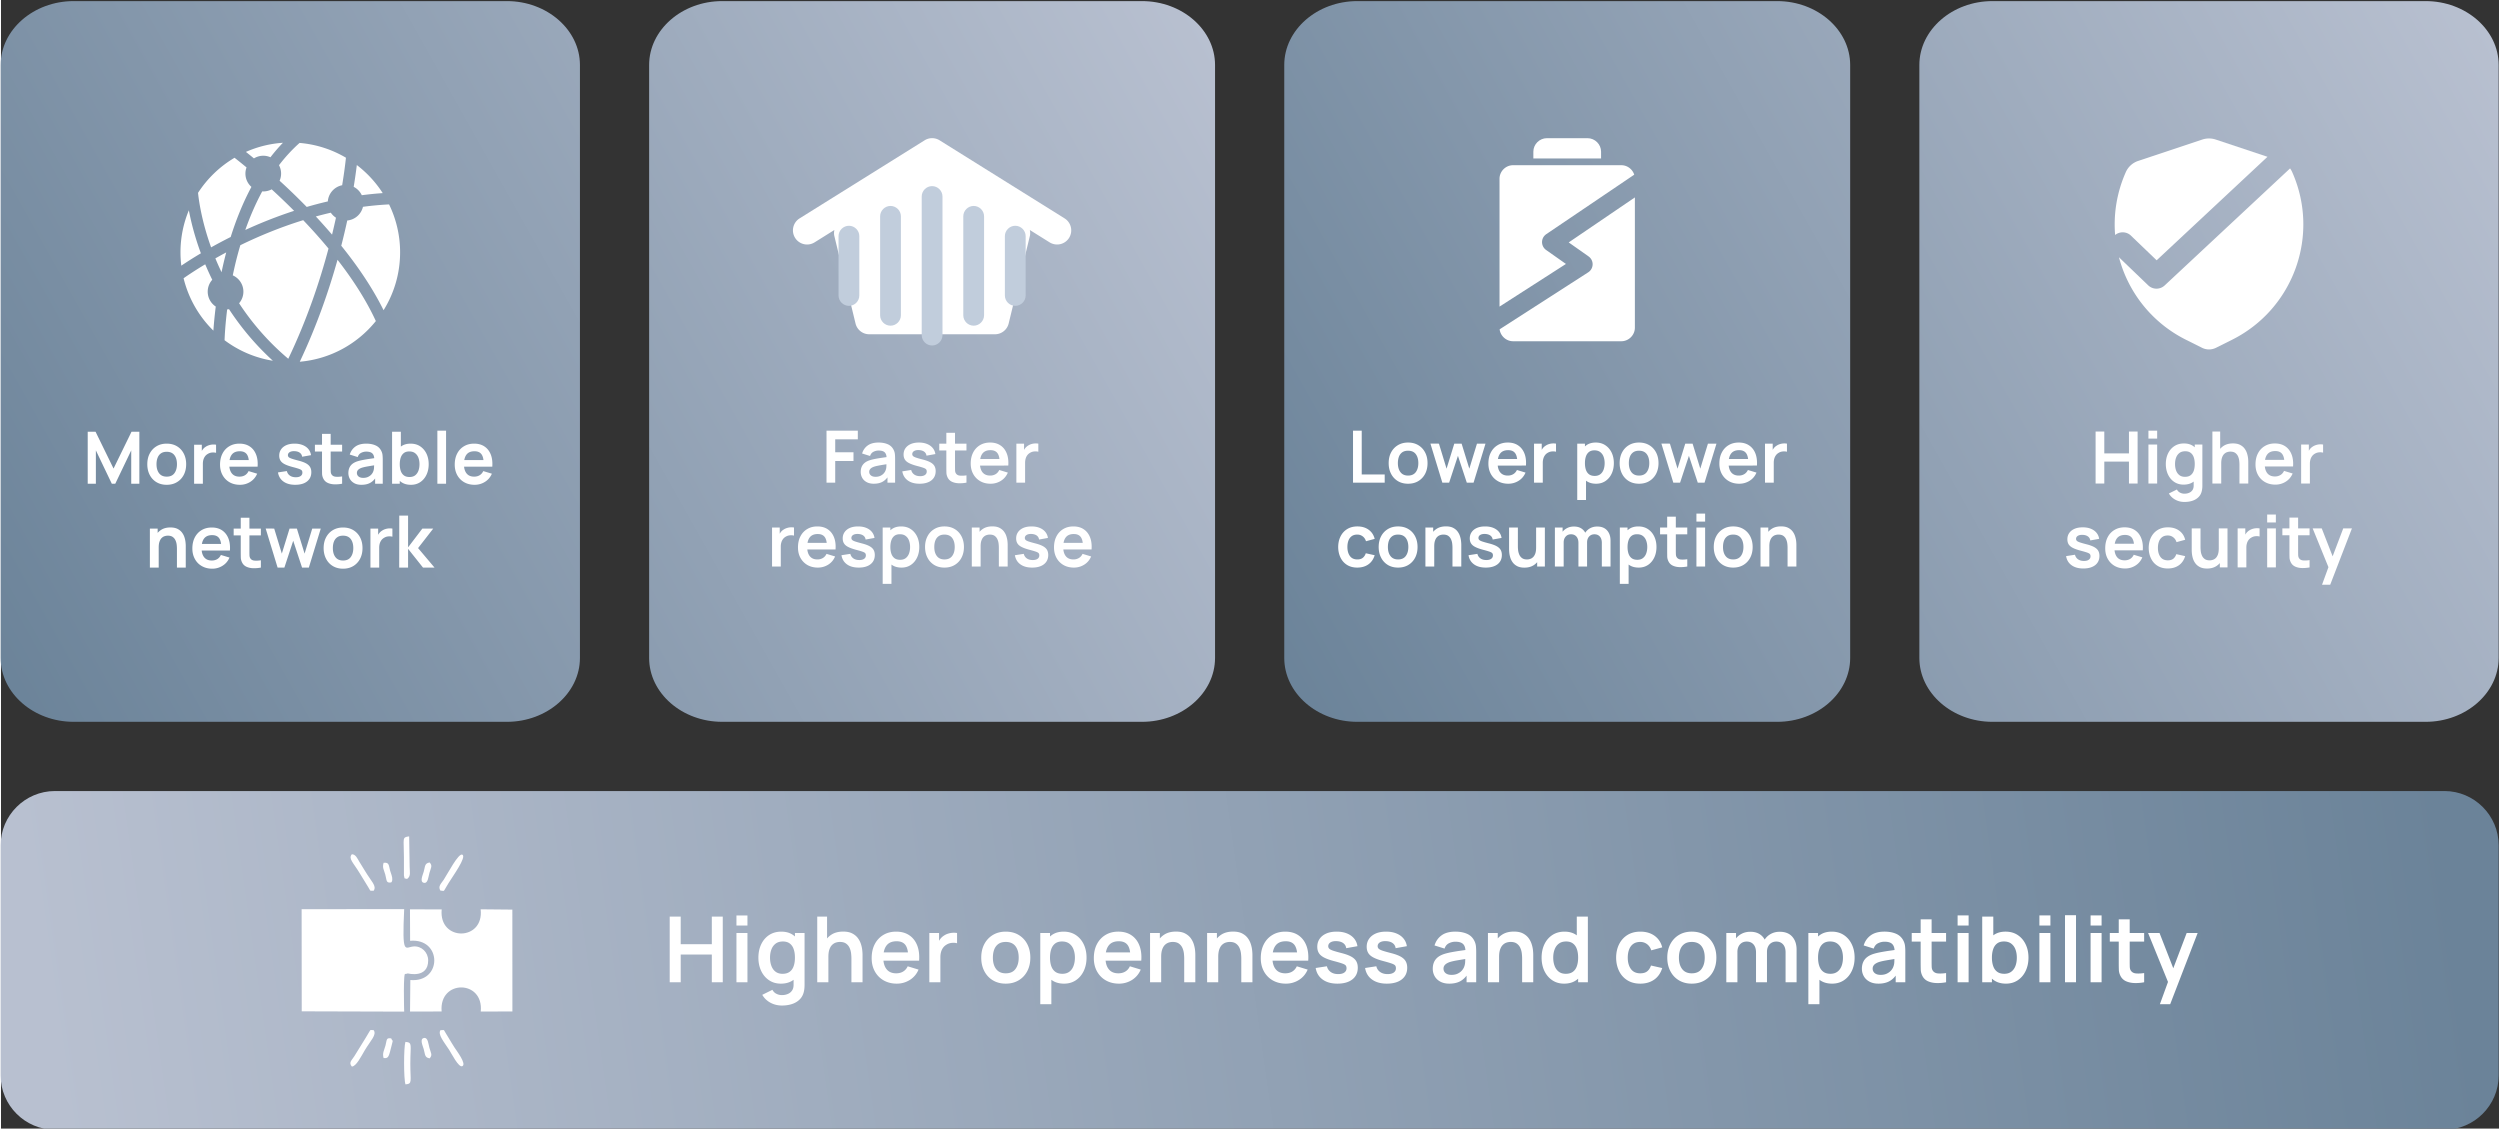<svg xmlns="http://www.w3.org/2000/svg" xmlns:xlink="http://www.w3.org/1999/xlink" xml:space="preserve" width="999" height="451" style="shape-rendering:geometricPrecision;text-rendering:geometricPrecision;image-rendering:optimizeQuality;fill-rule:evenodd;clip-rule:evenodd" version="1.1" viewBox="0 0 999 451.36"><rect x="0" y="0" width="999" height="451.36" fill="#333333" stroke="none"/><defs><linearGradient id="id0" x1="975.02" x2="23.7" y1="316.35" y2="451.8" gradientUnits="userSpaceOnUse"><stop offset="0" style="stop-opacity:1;stop-color:#6b8399"/><stop offset="1" style="stop-opacity:1;stop-color:#b8c0d0"/></linearGradient><linearGradient xlink:href="#id0" id="id1" x1="513.2" x2="993.92" y1="279.42" y2="9.69" gradientUnits="userSpaceOnUse"/><linearGradient xlink:href="#id0" id="id2" x1="-.14" x2="480.59" y1="279.42" y2="9.69" gradientUnits="userSpaceOnUse"/><style type="text/css">.fil1{fill:none}.fil6{fill:#c1cddc}.fil2,.fil3{fill:#fff}.fil2{fill-rule:nonzero}.fil0{fill:url(#id0)}.fil4{fill:url(#id1)}.fil5{fill:url(#id2)}</style></defs><g id="Layer_x0020_1"><path d="M21.56 316.35h955.6c11.94 0 21.7 9.76 21.7 21.69v92.06c0 11.93-9.77 21.7-21.7 21.7H21.56c-11.93 0-21.7-9.76-21.7-21.7v-92.06c0-11.93 9.77-21.69 21.7-21.69z" class="fil0"/><path d="M-.14 316.35h999V451.8h-999z" class="fil1"/><path d="M267.43 392.83v-26.27h4.4v11.05h12.44v-11.05h4.38v26.27h-4.38v-11.09h-12.44v11.09h-4.4zm26.69-22.7v-4.03h4.4v4.03h-4.4zm0 22.7v-19.71h4.4v19.71h-4.4zm18.16 9.3c-1.1 0-2.14-.17-3.15-.51-1-.34-1.91-.83-2.71-1.47s-1.46-1.4-1.97-2.3l4.05-2.01c.38.72.91 1.25 1.6 1.59.69.35 1.42.53 2.19.53.92 0 1.73-.17 2.45-.49.72-.32 1.28-.8 1.67-1.42.4-.63.58-1.41.56-2.35v-5.6h.54v-14.98h3.85v20.66c0 .5-.02.97-.06 1.43-.04.45-.11.9-.21 1.34-.29 1.28-.85 2.32-1.68 3.14-.83.83-1.85 1.44-3.07 1.84-1.22.4-2.58.6-4.06.6zm-.39-8.75c-1.81 0-3.39-.46-4.74-1.37-1.35-.91-2.4-2.16-3.14-3.72-.74-1.57-1.11-3.34-1.11-5.31 0-2 .38-3.78 1.12-5.34.75-1.57 1.81-2.8 3.18-3.71 1.38-.9 3-1.35 4.86-1.35 1.87 0 3.45.45 4.72 1.35 1.27.91 2.23 2.15 2.88 3.72.66 1.57.99 3.34.99 5.33 0 1.95-.33 3.72-.99 5.29-.65 1.58-1.63 2.83-2.93 3.74-1.3.91-2.92 1.37-4.84 1.37zm.68-3.94c1.18 0 2.13-.28 2.86-.82.72-.54 1.25-1.29 1.58-2.27.34-.97.5-2.1.5-3.37 0-1.29-.16-2.42-.5-3.39-.33-.97-.85-1.72-1.56-2.26-.71-.54-1.62-.81-2.74-.81-1.18 0-2.15.28-2.92.86-.76.58-1.33 1.36-1.69 2.34-.37.98-.55 2.06-.55 3.26 0 1.2.18 2.29.54 3.27.36.98.91 1.76 1.65 2.33.74.57 1.68.86 2.83.86zm27.53 3.39v-9.49c0-.62-.04-1.31-.13-2.06-.08-.75-.28-1.48-.59-2.18-.31-.7-.77-1.27-1.39-1.72-.61-.45-1.44-.68-2.49-.68-.56 0-1.11.09-1.66.27-.55.19-1.04.5-1.48.94-.45.44-.81 1.05-1.07 1.83-.27.77-.4 1.76-.4 2.96l-2.61-1.11c0-1.68.33-3.2.98-4.56.65-1.36 1.6-2.45 2.87-3.26 1.26-.81 2.82-1.21 4.67-1.21 1.46 0 2.66.24 3.61.73.95.49 1.7 1.11 2.26 1.86.56.75.97 1.56 1.24 2.41.27.85.45 1.65.52 2.41.08.76.12 1.38.12 1.86v11h-4.45zm-13.67 0v-26.27h3.93v13.83h.53v12.44h-4.46zm31.82.55c-1.99 0-3.74-.44-5.25-1.3-1.51-.86-2.68-2.06-3.53-3.59-.85-1.54-1.27-3.3-1.27-5.29 0-2.16.41-4.03 1.24-5.62.83-1.59 1.98-2.81 3.45-3.69 1.47-.88 3.17-1.31 5.11-1.31 2.04 0 3.78.47 5.21 1.43 1.43.95 2.49 2.3 3.18 4.04.69 1.74.95 3.79.78 6.15h-4.36v-1.61c-.01-2.14-.39-3.7-1.13-4.69-.74-.98-1.91-1.47-3.5-1.47-1.8 0-3.14.55-4.01 1.66-.88 1.12-1.32 2.75-1.32 4.89 0 1.99.44 3.54 1.32 4.63.87 1.1 2.15 1.64 3.83 1.64 1.08 0 2.02-.24 2.8-.72.78-.48 1.39-1.17 1.81-2.09l4.34 1.32c-.75 1.77-1.91 3.15-3.49 4.14-1.57.98-3.31 1.48-5.21 1.48zm-6.78-9.18v-3.32h13.55v3.32h-13.55zm19.79 8.63v-19.71h3.89v4.8l-.48-.62c.25-.65.57-1.26.98-1.8.41-.54.9-.98 1.47-1.34.48-.32 1.02-.59 1.61-.77.59-.19 1.2-.31 1.82-.35.62-.04 1.22-.01 1.8.08v4.11c-.58-.17-1.25-.23-2.01-.16-.76.06-1.45.27-2.06.63-.6.33-1.1.75-1.48 1.26-.38.51-.67 1.09-.85 1.74-.18.65-.27 1.36-.27 2.11v10.02h-4.42zm30.56.55c-1.97 0-3.69-.45-5.16-1.34-1.47-.88-2.61-2.11-3.42-3.68-.81-1.56-1.22-3.35-1.22-5.38 0-2.07.42-3.88 1.24-5.44.83-1.56 1.98-2.77 3.45-3.65 1.47-.88 3.18-1.31 5.11-1.31 1.98 0 3.71.44 5.18 1.33 1.47.89 2.62 2.11 3.43 3.67.82 1.57 1.22 3.37 1.22 5.4 0 2.04-.4 3.84-1.22 5.4-.83 1.57-1.97 2.79-3.45 3.67-1.47.88-3.19 1.33-5.16 1.33zm0-4.13c1.75 0 3.05-.58 3.9-1.75.86-1.17 1.28-2.67 1.28-4.52 0-1.91-.43-3.44-1.29-4.58-.87-1.13-2.16-1.7-3.89-1.7-1.18 0-2.15.26-2.91.79-.76.53-1.32 1.27-1.69 2.21-.36.94-.54 2.04-.54 3.28 0 1.91.43 3.43 1.3 4.56.87 1.14 2.15 1.71 3.84 1.71zm23.32 4.13c-1.92 0-3.54-.46-4.84-1.37-1.3-.91-2.28-2.16-2.93-3.74-.66-1.57-.99-3.34-.99-5.29 0-1.99.33-3.76.99-5.33.65-1.57 1.62-2.81 2.89-3.72 1.27-.9 2.84-1.35 4.71-1.35 1.86 0 3.48.45 4.85 1.35 1.37.91 2.43 2.14 3.18 3.71.75 1.56 1.13 3.34 1.13 5.34 0 1.97-.37 3.74-1.11 5.31-.74 1.56-1.79 2.81-3.14 3.72-1.35.91-2.93 1.37-4.74 1.37zm-9.51 8.21v-28.47h3.89v13.83h.54v14.64h-4.43zm8.83-12.15c1.15 0 2.09-.29 2.83-.86.74-.57 1.3-1.35 1.65-2.33.36-.98.54-2.07.54-3.27 0-1.2-.18-2.28-.55-3.26-.36-.98-.93-1.76-1.69-2.34-.77-.58-1.74-.86-2.92-.86-1.12 0-2.03.27-2.74.81-.71.54-1.22 1.29-1.56 2.26-.33.97-.5 2.1-.5 3.39 0 1.27.17 2.4.5 3.37.34.98.87 1.73 1.59 2.27.72.54 1.67.82 2.85.82zm22.64 3.94c-1.99 0-3.74-.44-5.25-1.3-1.51-.86-2.68-2.06-3.53-3.59-.84-1.54-1.27-3.3-1.27-5.29 0-2.16.41-4.03 1.24-5.62.83-1.59 1.98-2.81 3.45-3.69 1.47-.88 3.17-1.31 5.11-1.31 2.04 0 3.78.47 5.21 1.43 1.43.95 2.49 2.3 3.18 4.04.69 1.74.96 3.79.78 6.15h-4.36v-1.61c-.01-2.14-.38-3.7-1.13-4.69-.74-.98-1.91-1.47-3.5-1.47-1.8 0-3.14.55-4.01 1.66-.88 1.12-1.32 2.75-1.32 4.89 0 1.99.44 3.54 1.32 4.63.87 1.1 2.15 1.64 3.83 1.64 1.08 0 2.02-.24 2.8-.72.79-.48 1.39-1.17 1.81-2.09l4.35 1.32c-.76 1.77-1.92 3.15-3.49 4.14a9.719 9.719 0 0 1-5.22 1.48zm-6.78-9.18v-3.32h13.55v3.32h-13.55zm32.87 8.63v-9.49c0-.62-.04-1.31-.12-2.06-.09-.75-.28-1.48-.59-2.18-.32-.7-.78-1.27-1.39-1.72-.62-.45-1.45-.68-2.49-.68-.56 0-1.12.09-1.66.27-.55.19-1.05.5-1.49.94-.44.44-.8 1.05-1.07 1.83-.27.77-.4 1.76-.4 2.96l-2.61-1.11c0-1.68.33-3.2.98-4.56.65-1.36 1.6-2.45 2.87-3.26 1.26-.81 2.82-1.21 4.67-1.21 1.46 0 2.66.24 3.61.73.95.49 1.71 1.11 2.27 1.86.55.75.97 1.56 1.24 2.41.26.85.44 1.65.52 2.41.08.76.11 1.38.11 1.86v11h-4.45zm-13.66 0v-19.71h3.92v6.12h.53v13.59h-4.45zm36.49 0v-9.49c0-.62-.05-1.31-.13-2.06-.09-.75-.28-1.48-.59-2.18-.31-.7-.77-1.27-1.39-1.72-.61-.45-1.45-.68-2.49-.68-.56 0-1.11.09-1.66.27-.55.19-1.04.5-1.49.94-.44.44-.8 1.05-1.07 1.83-.26.77-.4 1.76-.4 2.96l-2.61-1.11c0-1.68.33-3.2.98-4.56a7.81 7.81 0 0 1 2.87-3.26c1.27-.81 2.83-1.21 4.67-1.21 1.46 0 2.67.24 3.62.73.95.49 1.7 1.11 2.26 1.86.56.75.97 1.56 1.24 2.41.27.85.44 1.65.52 2.41.08.76.12 1.38.12 1.86v11h-4.45zm-13.67 0v-19.71h3.92v6.12h.53v13.59h-4.45zm31.51.55c-2 0-3.75-.44-5.26-1.3a9.137 9.137 0 0 1-3.52-3.59c-.85-1.54-1.27-3.3-1.27-5.29 0-2.16.41-4.03 1.24-5.62.82-1.59 1.97-2.81 3.45-3.69 1.47-.88 3.17-1.31 5.1-1.31 2.05 0 3.79.47 5.22 1.43 1.42.95 2.48 2.3 3.18 4.04.69 1.74.95 3.79.78 6.15h-4.36v-1.61c-.01-2.14-.39-3.7-1.13-4.69-.74-.98-1.91-1.47-3.5-1.47-1.8 0-3.14.55-4.02 1.66-.87 1.12-1.31 2.75-1.31 4.89 0 1.99.44 3.54 1.31 4.63.88 1.1 2.16 1.64 3.83 1.64 1.09 0 2.02-.24 2.81-.72.78-.48 1.38-1.17 1.81-2.09l4.34 1.32c-.75 1.77-1.91 3.15-3.49 4.14-1.57.98-3.31 1.48-5.21 1.48zm-6.79-9.18v-3.32h13.56v3.32h-13.56zm27.41 9.18c-2.44 0-4.41-.55-5.93-1.65-1.52-1.09-2.45-2.63-2.78-4.61l4.49-.69c.23.97.74 1.73 1.53 2.29s1.79.84 3 .84c1.05 0 1.87-.21 2.45-.63.58-.42.87-.99.87-1.72 0-.45-.11-.82-.32-1.09-.21-.27-.68-.53-1.4-.79-.72-.26-1.82-.58-3.3-.97-1.66-.43-2.97-.91-3.94-1.41-.98-.51-1.67-1.1-2.1-1.8-.43-.69-.64-1.53-.64-2.52 0-1.22.32-2.29.97-3.21.64-.91 1.54-1.61 2.7-2.11 1.15-.49 2.52-.73 4.09-.73 1.53 0 2.89.23 4.08.71 1.18.47 2.14 1.15 2.87 2.02.73.88 1.18 1.91 1.35 3.09l-4.49.8c-.11-.84-.49-1.5-1.14-1.99-.65-.49-1.52-.76-2.6-.82-1.04-.06-1.87.09-2.5.46-.63.37-.95.9-.95 1.57 0 .37.13.69.38.96.26.27.78.54 1.55.81.77.26 1.92.59 3.45.98 1.57.4 2.83.86 3.77 1.37.95.52 1.63 1.14 2.05 1.86.42.72.62 1.59.62 2.61 0 1.98-.72 3.54-2.16 4.67-1.44 1.13-3.43 1.7-5.97 1.7zm19.75 0c-2.43 0-4.4-.55-5.93-1.65-1.52-1.09-2.44-2.63-2.77-4.61l4.49-.69c.23.97.74 1.73 1.53 2.29s1.79.84 2.99.84c1.06 0 1.88-.21 2.46-.63.58-.42.86-.99.86-1.72 0-.45-.1-.82-.31-1.09-.21-.27-.68-.53-1.4-.79-.72-.26-1.82-.58-3.3-.97-1.66-.43-2.97-.91-3.94-1.41-.98-.51-1.68-1.1-2.1-1.8-.43-.69-.64-1.53-.64-2.52 0-1.22.32-2.29.97-3.21.64-.91 1.54-1.61 2.7-2.11 1.15-.49 2.52-.73 4.08-.73 1.54 0 2.9.23 4.08.71 1.19.47 2.15 1.15 2.87 2.02.73.88 1.18 1.91 1.36 3.09l-4.49.8c-.11-.84-.49-1.5-1.14-1.99-.65-.49-1.52-.76-2.6-.82-1.04-.06-1.87.09-2.5.46-.64.37-.95.9-.95 1.57 0 .37.13.69.38.96.26.27.77.54 1.55.81.77.26 1.92.59 3.45.98 1.57.4 2.83.86 3.77 1.37.94.52 1.62 1.14 2.04 1.86.42.72.63 1.59.63 2.61 0 1.98-.72 3.54-2.16 4.67-1.44 1.13-3.43 1.7-5.98 1.7zm24.96 0c-1.42 0-2.62-.28-3.61-.82-.98-.54-1.73-1.26-2.23-2.16-.51-.9-.76-1.89-.76-2.97 0-.95.16-1.81.47-2.57.32-.76.81-1.42 1.46-1.97.66-.55 1.51-1 2.56-1.35.79-.26 1.72-.49 2.78-.7 1.07-.2 2.22-.4 3.47-.58 1.25-.17 2.55-.36 3.91-.57l-1.57.9c.01-1.37-.29-2.37-.91-3.01-.62-.65-1.67-.97-3.14-.97-.89 0-1.75.21-2.57.62-.83.41-1.41 1.12-1.74 2.13l-4.01-1.25c.49-1.67 1.42-3.01 2.78-4.02 1.37-1.01 3.22-1.51 5.54-1.51 1.75 0 3.3.28 4.63.85 1.33.58 2.31 1.51 2.96 2.81.35.7.56 1.4.64 2.13.07.72.11 1.51.11 2.36v12.1h-3.85v-4.27l.64.69c-.89 1.43-1.93 2.47-3.11 3.13-1.19.66-2.67 1-4.45 1zm.88-3.51c1 0 1.85-.17 2.55-.53.71-.35 1.27-.78 1.69-1.29.42-.51.7-.99.85-1.44.23-.56.36-1.21.39-1.93.03-.72.05-1.31.05-1.76l1.35.4c-1.33.21-2.47.39-3.42.55-.94.16-1.76.3-2.44.44-.68.14-1.28.3-1.81.47-.51.19-.94.4-1.29.64-.35.24-.62.52-.81.84-.19.32-.29.69-.29 1.11 0 .49.13.92.37 1.29s.6.67 1.07.88c.47.22 1.04.33 1.74.33zm28.26 2.96v-9.49c0-.62-.04-1.31-.13-2.06-.08-.75-.28-1.48-.59-2.18-.31-.7-.77-1.27-1.39-1.72-.61-.45-1.44-.68-2.49-.68-.56 0-1.11.09-1.66.27-.55.19-1.04.5-1.48.94-.45.44-.8 1.05-1.07 1.83-.27.77-.4 1.76-.4 2.96l-2.61-1.11c0-1.68.33-3.2.98-4.56.65-1.36 1.6-2.45 2.87-3.26 1.26-.81 2.82-1.21 4.67-1.21 1.46 0 2.66.24 3.61.73.95.49 1.7 1.11 2.26 1.86.56.75.97 1.56 1.24 2.41.27.85.45 1.65.53 2.41.07.76.11 1.38.11 1.86v11h-4.45zm-13.67 0v-19.71h3.93v6.12h.53v13.59h-4.46zm30.45.55c-1.81 0-3.39-.46-4.74-1.37-1.35-.91-2.4-2.16-3.14-3.72-.74-1.57-1.11-3.34-1.11-5.31 0-2 .38-3.78 1.12-5.34.75-1.57 1.81-2.8 3.19-3.71 1.37-.9 2.99-1.35 4.85-1.35 1.87 0 3.45.45 4.72 1.35 1.27.91 2.23 2.15 2.89 3.72.65 1.57.98 3.34.98 5.33 0 1.95-.33 3.72-.98 5.29-.66 1.58-1.64 2.83-2.94 3.74-1.3.91-2.91 1.37-4.84 1.37zm.68-3.94c1.18 0 2.13-.28 2.86-.82.72-.54 1.25-1.29 1.58-2.27.34-.97.5-2.1.5-3.37 0-1.29-.16-2.42-.5-3.39-.33-.97-.85-1.72-1.56-2.26-.7-.54-1.62-.81-2.73-.81-1.18 0-2.16.28-2.92.86-.77.58-1.34 1.36-1.7 2.34-.37.98-.55 2.06-.55 3.26 0 1.2.18 2.29.54 3.27.36.98.91 1.76 1.65 2.33.74.57 1.69.86 2.83.86zm4.94 3.39V379h-.54v-12.44h4.43v26.27h-3.89zm24.85.55c-2.03 0-3.76-.46-5.2-1.37-1.43-.9-2.53-2.14-3.29-3.71-.76-1.57-1.15-3.34-1.16-5.32.01-2.02.41-3.82 1.2-5.38.78-1.56 1.9-2.79 3.34-3.69 1.45-.89 3.17-1.33 5.17-1.33 2.23 0 4.13.56 5.68 1.68 1.55 1.13 2.56 2.67 3.04 4.61l-4.38 1.19c-.34-1.06-.91-1.89-1.7-2.48-.79-.59-1.69-.88-2.7-.88-1.14 0-2.08.27-2.83.81-.74.54-1.28 1.29-1.64 2.24-.35.95-.53 2.02-.53 3.23 0 1.87.42 3.38 1.26 4.54.84 1.15 2.09 1.73 3.74 1.73 1.17 0 2.09-.26 2.77-.8.67-.54 1.18-1.31 1.52-2.32l4.49 1.01c-.61 2-1.67 3.54-3.19 4.62-1.53 1.07-3.39 1.62-5.59 1.62zm20.6 0c-1.97 0-3.69-.45-5.16-1.34-1.47-.88-2.61-2.11-3.42-3.68-.81-1.56-1.22-3.35-1.22-5.38 0-2.07.42-3.88 1.24-5.44.83-1.56 1.98-2.77 3.45-3.65 1.47-.88 3.18-1.31 5.11-1.31 1.98 0 3.71.44 5.18 1.33 1.47.89 2.62 2.11 3.43 3.67.82 1.57 1.22 3.37 1.22 5.4 0 2.04-.4 3.84-1.22 5.4-.82 1.57-1.97 2.79-3.45 3.67-1.47.88-3.19 1.33-5.16 1.33zm0-4.13c1.75 0 3.05-.58 3.9-1.75.86-1.17 1.28-2.67 1.28-4.52 0-1.91-.43-3.44-1.29-4.58-.87-1.13-2.16-1.7-3.89-1.7-1.18 0-2.15.26-2.91.79-.76.53-1.32 1.27-1.69 2.21-.36.94-.54 2.04-.54 3.28 0 1.91.43 3.43 1.3 4.56.87 1.14 2.15 1.71 3.84 1.71zm37.51 3.58v-11.97c0-1.35-.33-2.41-1-3.17-.67-.76-1.58-1.14-2.72-1.14-.71 0-1.34.16-1.9.49-.56.32-1 .79-1.33 1.42-.33.62-.49 1.37-.49 2.24l-1.95-1.15c-.02-1.37.29-2.57.92-3.61a6.59 6.59 0 0 1 2.54-2.43c1.07-.59 2.26-.88 3.58-.88 2.18 0 3.85.65 5.01 1.96 1.16 1.31 1.74 3.03 1.74 5.16v13.08h-4.4zm-23.7 0v-19.71h3.89v6.12h.55v13.59h-4.44zm11.88 0v-11.92c0-1.37-.34-2.44-1-3.21-.67-.76-1.58-1.15-2.74-1.15-1.12 0-2.01.39-2.69 1.15-.67.77-1.01 1.77-1.01 3l-1.98-1.32c0-1.27.32-2.42.95-3.45a6.873 6.873 0 0 1 2.57-2.42c1.08-.59 2.28-.88 3.62-.88 1.47 0 2.7.31 3.7.94.99.62 1.73 1.48 2.22 2.55.49 1.08.74 2.3.74 3.65v13.06h-4.38zm30.43.55c-1.92 0-3.53-.46-4.83-1.37-1.3-.91-2.28-2.16-2.94-3.74-.66-1.57-.99-3.34-.99-5.29 0-1.99.33-3.76.99-5.33.66-1.57 1.62-2.81 2.89-3.72 1.27-.9 2.84-1.35 4.72-1.35 1.86 0 3.48.45 4.84 1.35 1.37.91 2.43 2.14 3.18 3.71.76 1.56 1.14 3.34 1.14 5.34 0 1.97-.38 3.74-1.12 5.31-.74 1.56-1.79 2.81-3.14 3.72-1.35.91-2.93 1.37-4.74 1.37zm-9.5 8.21v-28.47h3.88v13.83h.55v14.64h-4.43zm8.83-12.15c1.14 0 2.08-.29 2.82-.86.75-.57 1.3-1.35 1.66-2.33.36-.98.53-2.07.53-3.27 0-1.2-.18-2.28-.54-3.26-.37-.98-.93-1.76-1.7-2.34-.77-.58-1.74-.86-2.92-.86-1.12 0-2.03.27-2.74.81-.7.54-1.22 1.29-1.55 2.26-.34.97-.51 2.1-.51 3.39 0 1.27.17 2.4.51 3.37.33.98.86 1.73 1.58 2.27.73.54 1.68.82 2.86.82zm19.19 3.94c-1.42 0-2.63-.28-3.61-.82-.99-.54-1.73-1.26-2.24-2.16-.5-.9-.76-1.89-.76-2.97 0-.95.16-1.81.48-2.57.32-.76.8-1.42 1.46-1.97.66-.55 1.51-1 2.55-1.35.79-.26 1.72-.49 2.79-.7 1.06-.2 2.22-.4 3.46-.58 1.25-.17 2.55-.36 3.92-.57l-1.57.9c.01-1.37-.3-2.37-.92-3.01-.62-.65-1.66-.97-3.13-.97-.89 0-1.75.21-2.58.62-.82.41-1.4 1.12-1.73 2.13l-4.01-1.25c.48-1.67 1.41-3.01 2.78-4.02 1.37-1.01 3.21-1.51 5.54-1.51 1.75 0 3.29.28 4.62.85 1.34.58 2.32 1.51 2.97 2.81.35.7.56 1.4.63 2.13.08.72.11 1.51.11 2.36v12.1h-3.85v-4.27l.64.69c-.89 1.43-1.92 2.47-3.11 3.13-1.18.66-2.66 1-4.44 1zm.88-3.51c.99 0 1.84-.17 2.55-.53.7-.35 1.27-.78 1.69-1.29.42-.51.7-.99.85-1.44.23-.56.36-1.21.39-1.93.03-.72.04-1.31.04-1.76l1.35.4c-1.32.21-2.46.39-3.41.55-.95.16-1.76.3-2.44.44-.68.14-1.29.3-1.81.47-.51.19-.94.4-1.29.64-.36.24-.63.52-.81.84-.19.32-.29.69-.29 1.11 0 .49.12.92.37 1.29.24.37.6.67 1.07.88.46.22 1.04.33 1.74.33zm26.18 2.96c-1.31.24-2.58.35-3.82.31-1.25-.03-2.37-.26-3.35-.69a4.542 4.542 0 0 1-2.25-2.05c-.45-.85-.68-1.72-.71-2.61-.02-.88-.04-1.89-.04-3.01v-17.13h4.38v16.88c0 .79.01 1.48.03 2.08.02.59.14 1.08.37 1.46.44.73 1.14 1.13 2.1 1.22.96.08 2.06.04 3.29-.15v3.69zm-13.74-16.26v-3.45h13.74v3.45h-13.74zm18.35-6.44v-4.03h4.4v4.03h-4.4zm0 22.7v-19.71h4.4v19.71h-4.4zm19.34.55c-1.92 0-3.53-.46-4.83-1.37-1.31-.91-2.28-2.16-2.94-3.74-.66-1.57-.99-3.34-.99-5.29 0-1.99.33-3.76.99-5.33.66-1.57 1.62-2.81 2.89-3.72 1.27-.9 2.84-1.35 4.72-1.35 1.86 0 3.48.45 4.84 1.35 1.37.91 2.43 2.14 3.18 3.71.76 1.56 1.14 3.34 1.14 5.34 0 1.97-.38 3.74-1.12 5.31-.74 1.56-1.79 2.81-3.14 3.72-1.35.91-2.93 1.37-4.74 1.37zm-9.5-.55v-26.27h4.43V379h-.55v13.83h-3.88zm8.83-3.39c1.14 0 2.08-.29 2.82-.86.75-.57 1.3-1.35 1.66-2.33.36-.98.53-2.07.53-3.27 0-1.2-.18-2.28-.54-3.26-.37-.98-.93-1.76-1.7-2.34-.77-.58-1.74-.86-2.92-.86-1.12 0-2.03.27-2.74.81-.7.54-1.22 1.29-1.55 2.26-.34.97-.51 2.1-.51 3.39 0 1.27.17 2.4.51 3.37.33.98.86 1.73 1.58 2.27.73.54 1.68.82 2.86.82zm14.04-19.31v-4.03h4.4v4.03h-4.4zm0 22.7v-19.71h4.4v19.71h-4.4zm10.24 0v-26.82h4.4v26.82h-4.4zm10.23-22.7v-4.03h4.4v4.03h-4.4zm0 22.7v-19.71h4.4v19.71h-4.4zm21.42 0c-1.3.24-2.57.35-3.82.31-1.24-.03-2.36-.26-3.35-.69a4.561 4.561 0 0 1-2.24-2.05c-.45-.85-.69-1.72-.71-2.61a90.7 90.7 0 0 1-.04-3.01v-17.13h4.38v16.88c0 .79.01 1.48.03 2.08.02.59.14 1.08.37 1.46.44.73 1.14 1.13 2.1 1.22.96.08 2.05.04 3.28-.15v3.69zm-13.74-16.26v-3.45h13.74v3.45h-13.74zm20.04 25.02 3.79-10.42.07 3.06-8.59-21.11h4.58l6.09 15.62h-1.16l5.93-15.62h4.39l-10.98 28.47h-4.12z" class="fil2"/><g id="_2476178761184"><path d="m120.27 404.45 40.97.12c-.02-.53-.46-16.86.54-15.01l.65-.22c.09-.01.23-.03.33-.04.02 0 8.08 2.09 8.08-5.21 0-3.26-2.7-5.84-5.83-5.59-3.45.27-4.65 4.12-3.77-14.93l-41.01.04.04 40.84z" class="fil3"/><path d="M163.61 376.24c12.88-1.12 12.88 16.81.09 15.69l-.12 12.61 12.64-.03c-1.13-12.89 16.93-12.76 15.64.03l12.66-.04-.02-40.73-12.68-.12c1.47 12.77-16.82 13-15.58.05l-12.68-.05.05 12.59zM161.77 433.67c2.84-.3 1.93-.96 1.93-8.26 0-7.73.97-8.48-1.96-8.74-.71 2.04-.72 15.05.03 17zM175.73 356.17c1.92.05.82.95 3.19-2.9 1.72-2.81 7.36-10.53 5.6-11.47-1.55-.82-5.92 7.69-7.48 10.04-.98 1.49-2.4 2.61-1.31 4.33zM175.73 412c-1.1 1.73 1.43 4.7 3.45 7.78.87 1.3 3.86 7.38 5.34 6.59 1.73-.92-2.31-6.13-3.15-7.45-.9-1.38-1.45-2.35-2.29-3.74-.33-.56-.71-1.23-1.14-1.87-1.17-1.73-.17-1.36-2.21-1.31zM140.32 426.54c1.75-.05 3.79-4.2 5.13-6.46 2.38-4.01 4.9-6.21 3.59-8.11-1.96.05-.72-.83-3.14 2.99l-4.6 7.45c-.96 1.57-2.41 2.49-.98 4.13zM140.32 341.63c-1.53 1.76.6 3.36 3.13 7.58l3.43 5.6c1.16 1.74.18 1.35 2.16 1.4 1.31-1.92-.95-3.68-3.43-7.84-.75-1.26-1.51-2.41-2.3-3.73-.83-1.38-1.45-2.97-2.99-3.01zM162.38 351.52c1.66-1.15 1.05-2.77 1.05-4.88l-.2-12.16c-2.96.38-2.09.68-2.09 8.29v7.29c.41 1.92-.02.95 1.24 1.46zM171.42 344.91c-2.09.34-1.76 1.67-2.37 3.71-.45 1.53-1.75 4.23.23 4.46 1.5.16 1.63-2.46 2.06-3.97.59-2.12 1.32-2.83.08-4.2zM171.42 423.26c1.24-1.37.51-2.08-.08-4.2-.43-1.51-.56-4.13-2.06-3.96-1.98.22-.68 2.93-.23 4.45.61 2.04.28 3.37 2.37 3.71zM153.01 423.13c2.12.25 2.08-.68 3.26-5.22.73-2.84.31-1.16-.03-2.27-.03-.1-.12-.25-.19-.37-2.07-.32-1.69.55-2.28 2.82-.5 1.91-1.36 3.06-.76 5.04zM156.05 352.9c.24-.4.36-.25.43-1.11.09-1.15-.5-2.35-.84-3.54-.61-2.13-.28-3.48-2.62-3.2-.61 1.94.12 2.73.66 4.7.64 2.33.23 3.49 2.37 3.15z" class="fil3"/></g><path d="M969.65.44H796.41c-16.07 0-29.22 11.5-29.22 25.54v237.15c0 14.04 13.15 25.54 29.22 25.54h173.24c16.06 0 29.21-11.49 29.21-25.54V25.98c0-14.05-13.14-25.54-29.21-25.54zm-259.34 0h-167.9c-16.06 0-29.21 11.5-29.21 25.54v237.15c0 14.04 13.15 25.54 29.21 25.54h167.9c16.06 0 29.21-11.49 29.21-25.54V25.98c0-14.05-13.15-25.54-29.21-25.54z" class="fil4"/><path d="M29.07.44h173.25c16.06 0 29.21 11.5 29.21 25.54v237.15c0 14.04-13.15 25.54-29.21 25.54H29.07c-16.06 0-29.21-11.49-29.21-25.54V25.98C-.14 11.93 13.01.44 29.07.44zm259.35 0h167.89c16.07 0 29.21 11.5 29.21 25.54v237.15c0 14.04-13.15 25.54-29.21 25.54H288.42c-16.07 0-29.22-11.49-29.22-25.54V25.98c0-14.05 13.15-25.54 29.22-25.54z" class="fil5"/><path d="M34.68 193.45v-20.8h3.13l7.2 14.73 7.19-14.73h3.13v20.8h-3.25v-13.33l-6.38 13.33h-1.39l-6.37-13.33v13.33h-3.26zm31.59.43c-1.56 0-2.92-.35-4.09-1.05-1.17-.7-2.07-1.68-2.71-2.91-.64-1.24-.96-2.66-.96-4.27 0-1.64.33-3.07.98-4.3.66-1.24 1.57-2.2 2.73-2.89 1.17-.7 2.52-1.04 4.05-1.04 1.57 0 2.93.35 4.1 1.05 1.16.7 2.07 1.67 2.71 2.91.65 1.24.97 2.66.97 4.27 0 1.62-.32 3.04-.97 4.28-.65 1.24-1.56 2.21-2.73 2.9-1.16.7-2.52 1.05-4.08 1.05zm0-3.26c1.38 0 2.41-.46 3.09-1.39.67-.92 1.01-2.12 1.01-3.58 0-1.51-.34-2.72-1.03-3.62-.68-.9-1.71-1.35-3.07-1.35-.94 0-1.7.21-2.3.63-.61.42-1.05 1-1.34 1.75-.29.74-.44 1.61-.44 2.59 0 1.51.35 2.72 1.04 3.62.69.9 1.7 1.35 3.04 1.35zm10.96 2.83v-15.6h3.08v3.8l-.38-.49c.19-.52.45-1 .78-1.43.32-.43.7-.78 1.16-1.06.38-.26.81-.46 1.28-.61.46-.15.94-.24 1.43-.28.49-.03.97-.01 1.43.07v3.25c-.46-.13-.99-.18-1.59-.13-.6.05-1.15.22-1.63.51-.48.26-.87.59-1.17.99-.31.41-.53.87-.68 1.38-.14.52-.21 1.07-.21 1.67v7.93h-3.5zm18.33.43c-1.58 0-2.97-.34-4.16-1.02a7.282 7.282 0 0 1-2.79-2.85c-.67-1.21-1.01-2.61-1.01-4.19 0-1.7.33-3.18.98-4.44.66-1.26 1.57-2.23 2.73-2.92 1.17-.7 2.52-1.04 4.05-1.04 1.62 0 2.99.37 4.12 1.13 1.14.75 1.97 1.82 2.52 3.2.55 1.38.76 3 .62 4.87h-3.45v-1.27c-.01-1.7-.31-2.93-.89-3.71-.59-.78-1.52-1.17-2.78-1.17-1.42 0-2.48.43-3.18 1.31-.69.89-1.04 2.18-1.04 3.87 0 1.58.35 2.8 1.04 3.67.7.87 1.71 1.3 3.04 1.3.85 0 1.6-.19 2.22-.57.62-.38 1.09-.93 1.43-1.65l3.44 1.04c-.6 1.4-1.52 2.49-2.76 3.27a7.656 7.656 0 0 1-4.13 1.17zm-5.37-7.26v-2.63h10.73v2.63H90.19zm27.47 7.26c-1.93 0-3.49-.43-4.7-1.3-1.2-.86-1.93-2.08-2.19-3.65l3.55-.55c.18.77.59 1.38 1.21 1.82.63.44 1.42.66 2.37.66.84 0 1.49-.16 1.95-.5.46-.33.68-.78.68-1.36 0-.35-.08-.64-.25-.86-.17-.22-.54-.42-1.11-.63-.56-.2-1.43-.45-2.61-.76-1.31-.35-2.35-.72-3.12-1.12-.77-.4-1.32-.87-1.66-1.42-.34-.55-.51-1.22-.51-2 0-.97.26-1.82.77-2.54s1.22-1.28 2.14-1.67c.91-.39 1.99-.58 3.23-.58 1.22 0 2.29.19 3.23.56.94.38 1.7.91 2.28 1.6.57.7.93 1.51 1.06 2.45l-3.55.63c-.09-.66-.38-1.19-.9-1.57-.51-.39-1.2-.61-2.06-.65-.82-.05-1.48.07-1.98.36-.5.3-.75.71-.75 1.24 0 .3.1.55.3.77.21.21.62.42 1.23.63.61.21 1.52.47 2.73.78 1.24.32 2.24.68 2.99 1.09.74.41 1.28.9 1.61 1.47.34.57.5 1.25.5 2.06 0 1.57-.57 2.8-1.71 3.7-1.14.9-2.72 1.34-4.73 1.34zm18.76-.43c-1.03.19-2.04.27-3.02.25-.99-.02-1.88-.21-2.66-.55-.78-.34-1.37-.88-1.77-1.62-.36-.67-.55-1.36-.57-2.07-.01-.7-.02-1.49-.02-2.38v-13.56h3.46v13.36c0 .62.01 1.17.03 1.65.01.47.11.85.29 1.15.35.58.9.9 1.66.97.76.07 1.63.03 2.6-.12v2.92zm-10.88-12.87v-2.73h10.88v2.73h-10.88zm18.61 13.3c-1.13 0-2.08-.21-2.86-.64-.78-.43-1.37-1-1.77-1.71-.4-.71-.6-1.5-.6-2.35 0-.76.13-1.43.38-2.04.25-.6.63-1.12 1.15-1.56.52-.43 1.2-.79 2.02-1.07.63-.2 1.37-.39 2.21-.55.84-.16 1.76-.32 2.74-.46.99-.14 2.02-.29 3.1-.45l-1.24.71c.01-1.08-.23-1.87-.73-2.38-.49-.51-1.32-.77-2.48-.77-.7 0-1.38.16-2.04.49-.65.33-1.11.89-1.37 1.69l-3.18-1a5.964 5.964 0 0 1 2.21-3.17c1.08-.8 2.54-1.2 4.38-1.2 1.39 0 2.61.22 3.66.68 1.06.45 1.84 1.19 2.35 2.22.28.55.45 1.11.5 1.68.06.57.09 1.2.09 1.87v9.58h-3.05v-3.38l.51.55c-.7 1.13-1.52 1.95-2.46 2.47-.94.53-2.11.79-3.52.79zm.69-2.77c.79 0 1.47-.14 2.02-.42.56-.28 1.01-.62 1.34-1.02.33-.41.56-.79.67-1.14.18-.45.29-.96.31-1.53.03-.57.04-1.04.04-1.39l1.07.32c-1.05.16-1.95.3-2.7.43-.75.12-1.4.24-1.94.35-.54.11-1.01.24-1.43.37-.4.15-.74.31-1.02.51-.28.19-.5.41-.64.66-.15.25-.23.55-.23.88 0 .39.1.72.29 1.02.19.29.47.53.84.7.38.17.83.26 1.38.26zm19.08 2.77c-1.52 0-2.79-.36-3.83-1.08-1.03-.72-1.8-1.71-2.32-2.96-.52-1.24-.78-2.64-.78-4.19 0-1.57.26-2.97.78-4.22.52-1.24 1.28-2.22 2.29-2.94 1.01-.72 2.25-1.07 3.73-1.07s2.76.35 3.84 1.07c1.08.72 1.92 1.7 2.52 2.93.59 1.24.89 2.65.89 4.23 0 1.56-.29 2.96-.88 4.2-.59 1.25-1.41 2.23-2.48 2.95-1.07.72-2.32 1.08-3.76 1.08zm-7.52-.43v-20.8h3.51v9.85h-.44v10.95h-3.07zm6.99-2.69c.9 0 1.65-.22 2.24-.67.58-.46 1.02-1.07 1.31-1.85.28-.77.42-1.64.42-2.59 0-.94-.14-1.8-.43-2.58-.29-.77-.74-1.39-1.35-1.85-.6-.46-1.37-.68-2.31-.68-.88 0-1.61.21-2.16.64-.56.43-.97 1.02-1.24 1.79-.26.76-.4 1.66-.4 2.68 0 1.01.14 1.9.4 2.67.27.77.69 1.37 1.26 1.8.57.43 1.32.64 2.26.64zm11.12 2.69v-21.23h3.48v21.23h-3.48zm14.91.43c-1.58 0-2.97-.34-4.16-1.02a7.24 7.24 0 0 1-2.8-2.85c-.66-1.21-1-2.61-1-4.19 0-1.7.32-3.18.98-4.44.65-1.26 1.56-2.23 2.73-2.92 1.17-.7 2.51-1.04 4.04-1.04 1.62 0 3 .37 4.13 1.13 1.13.75 1.97 1.82 2.52 3.2.55 1.38.75 3 .62 4.87h-3.45v-1.27c-.01-1.7-.31-2.93-.9-3.71-.59-.78-1.51-1.17-2.77-1.17-1.43 0-2.49.43-3.18 1.31-.69.89-1.04 2.18-1.04 3.87 0 1.58.35 2.8 1.04 3.67.69.87 1.7 1.3 3.03 1.3.86 0 1.6-.19 2.22-.57.62-.38 1.1-.93 1.44-1.65l3.44 1.04c-.6 1.4-1.52 2.49-2.77 3.27-1.24.78-2.62 1.17-4.12 1.17zm-5.38-7.26v-2.63h10.74v2.63h-10.74zM70.36 226.99v-7.51c0-.49-.03-1.03-.1-1.63a5.77 5.77 0 0 0-.47-1.73 3.3 3.3 0 0 0-1.09-1.36c-.49-.36-1.15-.54-1.98-.54-.44 0-.88.08-1.31.22-.44.14-.83.39-1.18.74s-.63.83-.84 1.45c-.22.61-.32 1.39-.32 2.35l-2.07-.89c0-1.32.26-2.53.78-3.61a6.101 6.101 0 0 1 2.27-2.58c1-.64 2.23-.96 3.7-.96 1.15 0 2.11.2 2.86.58.75.39 1.35.88 1.79 1.48.44.59.77 1.23.98 1.9.21.68.35 1.31.41 1.91.07.61.1 1.1.1 1.47v8.71h-3.53zm-10.82 0v-15.6h3.11v4.84h.42v10.76h-3.53zm24.95.44c-1.58 0-2.97-.35-4.16-1.03a7.087 7.087 0 0 1-2.79-2.85c-.67-1.21-1.01-2.61-1.01-4.18 0-1.71.33-3.19.98-4.45.66-1.25 1.57-2.23 2.73-2.92 1.17-.69 2.51-1.04 4.05-1.04 1.61 0 2.99.37 4.12 1.13 1.13.76 1.97 1.83 2.52 3.2.55 1.38.76 3 .62 4.87H88.1v-1.27c-.01-1.7-.31-2.93-.9-3.71-.58-.78-1.51-1.17-2.77-1.17-1.43 0-2.48.44-3.18 1.32-.69.88-1.04 2.17-1.04 3.86 0 1.58.35 2.8 1.04 3.67.7.87 1.71 1.3 3.04 1.3.85 0 1.59-.19 2.22-.57.62-.38 1.09-.93 1.43-1.65l3.44 1.04c-.6 1.4-1.52 2.5-2.77 3.27a7.607 7.607 0 0 1-4.12 1.18zm-5.38-7.27v-2.63h10.74v2.63H79.11zm24.82 6.83c-1.03.19-2.04.28-3.03.25-.98-.02-1.87-.21-2.65-.55-.78-.34-1.37-.88-1.77-1.62-.36-.67-.55-1.36-.57-2.06-.02-.71-.03-1.5-.03-2.39v-13.56h3.47v13.36c0 .63.01 1.17.02 1.65.02.47.12.85.3 1.15.34.58.9.9 1.66.97.76.07 1.63.03 2.6-.12v2.92zm-10.88-12.87v-2.73h10.88v2.73H93.05zm17.57 12.87-4.77-15.63 3.41.03 3.05 10.01 3.09-10.01h2.93l3.08 10.01 3.06-10.01h3.41l-4.77 15.6h-2.71l-3.54-10.73-3.53 10.73h-2.71zm26.17.44c-1.56 0-2.92-.36-4.09-1.06-1.16-.7-2.06-1.67-2.7-2.91-.64-1.24-.97-2.66-.97-4.27 0-1.63.33-3.07.98-4.3.66-1.23 1.57-2.2 2.73-2.89 1.17-.69 2.52-1.04 4.05-1.04 1.57 0 2.94.35 4.1 1.05 1.17.71 2.07 1.67 2.72 2.91.64 1.24.96 2.66.96 4.27 0 1.62-.32 3.04-.97 4.28a7.273 7.273 0 0 1-2.72 2.91c-1.17.69-2.53 1.05-4.09 1.05zm0-3.27c1.39 0 2.42-.46 3.09-1.39.67-.92 1.01-2.11 1.01-3.58 0-1.51-.34-2.72-1.02-3.62-.69-.9-1.71-1.35-3.08-1.35-.94 0-1.7.21-2.3.63-.6.42-1.05 1-1.34 1.75-.29.74-.43 1.61-.43 2.59 0 1.51.34 2.72 1.03 3.62.69.9 1.7 1.35 3.04 1.35zm10.96 2.83v-15.6h3.08v3.8l-.38-.49c.2-.52.46-1 .78-1.43.32-.42.71-.77 1.16-1.05.38-.26.81-.47 1.28-.62.47-.15.94-.24 1.43-.28.5-.03.97 0 1.43.07v3.25c-.46-.13-.99-.18-1.59-.13-.6.05-1.15.22-1.63.51-.48.26-.87.59-1.17.99-.3.41-.53.87-.68 1.38a6.42 6.42 0 0 0-.21 1.67v7.93h-3.5zm11.5 0 .03-20.8h3.52v12.71l5.71-7.51h4.35l-6.06 7.8 6.58 7.8h-4.61l-5.97-7.51v7.51h-3.55z" class="fil2"/><path id="global-networking.svg" d="M153 124.06c-4.54-9.18-10.6-17.95-16.92-25.78.92-3.56 1.71-6.94 2.4-10.1 3.08-.28 5.59-2.53 6.28-5.47 3.42-.46 6.91-.79 10.44-.96a43.67 43.67 0 0 1 4.41 19.16c0 8.49-2.42 16.42-6.61 23.15zm-15.05-60.99c-.2 1.93-.65 5.75-1.51 11.01-3.11.61-5.5 3.25-5.73 6.47-2.89.67-5.71 1.42-8.44 2.21-1.24-1.26-2.44-2.47-3.61-3.62-2.5-2.47-4.94-4.77-7.24-6.86.39-.88.6-1.84.6-2.86 0-1.21-.3-2.35-.84-3.35 2.45-3.21 5.19-6.21 8.23-8.91 6.72.56 13.01 2.65 18.54 5.91zm-30.19-.18c-.88-.39-1.85-.61-2.87-.61-1.37 0-2.65.4-3.73 1.07-1.23-1.02-2.31-1.89-3.21-2.6a43.62 43.62 0 0 1 14.8-3.65 68.336 68.336 0 0 0-4.99 5.79zm-2.87 13.67c1.21 0 2.36-.31 3.36-.84 2.81 2.57 5.84 5.45 8.97 8.6-7.33 2.38-13.92 5.08-19.52 7.65 1.79-5.1 4.02-10.35 6.77-15.43.14.01.27.02.42.02zM88.96 105.4c-.27 1.17-.52 2.33-.76 3.47-.92-1.92-1.74-3.77-2.47-5.54 1.36-.77 2.81-1.57 4.34-2.39-.4 1.53-.77 3.02-1.11 4.46zm1.49 18.34c.25-.02.5-.05.74-.1 4.49 6.86 10.23 13.95 17.54 20.63a43.705 43.705 0 0 1-19.32-8.21c.07-1.99.31-6.43 1.04-12.32zm4.77-2.46a7.114 7.114 0 0 0 1.72-4.64c0-2.91-1.75-5.41-4.25-6.52.26-1.24.54-2.49.83-3.77.61-2.62 1.34-5.4 2.2-8.29l1.05-.51c6.54-3.14 14.75-6.61 24.09-9.5 3.37 3.53 6.8 7.34 10.12 11.35-3.48 13.11-8.61 28.45-16.09 44.08-8.39-7.08-14.8-14.78-19.67-22.2zm30.69-34.71c1.95-.53 3.95-1.04 5.99-1.51.54.8 1.25 1.48 2.06 2.01-.47 2.16-.99 4.42-1.56 6.77a232.99 232.99 0 0 0-6.49-7.27zm26.75-9.34c-2.83.19-5.62.48-8.37.84a7.206 7.206 0 0 0-3.24-3.35c.59-3.62.99-6.57 1.25-8.72 4.07 3.11 7.59 6.91 10.36 11.23zM93.4 63.09c1.03.81 2.69 2.12 4.8 3.87a6.93 6.93 0 0 0-.45 2.46c0 2.12.93 4.02 2.4 5.32-3.56 6.65-6.25 13.55-8.29 20.04-2.84 1.42-5.46 2.82-7.83 4.15-3.91-10.84-4.98-19.32-5.23-21.81a44.307 44.307 0 0 1 14.6-14.03zM75.13 84.1c.82 4.35 2.27 10.32 4.81 17.2-3.34 1.98-5.98 3.7-7.83 4.95-.22-1.75-.33-3.53-.33-5.34 0-5.95 1.19-11.63 3.35-16.81zm-2.11 27.18c1.54-1.08 4.51-3.1 8.65-5.58.83 1.97 1.76 4.05 2.82 6.19a7.084 7.084 0 0 0-1.82 4.75 7.13 7.13 0 0 0 3.22 5.96c-.49 3.87-.78 7.16-.95 9.63a43.999 43.999 0 0 1-11.92-20.95zm46.47 33.38c6.79-14.34 11.64-28.41 15.09-40.77 5.96 7.66 11.39 15.96 15.33 24.51-7.31 9.08-18.15 15.2-30.42 16.26z" class="fil2"/><path d="M330.14 193.02v-20.8h12.52v3.48h-9.04v5.18h7.31v3.47h-7.31v8.67h-3.48zm18.9.43c-1.12 0-2.08-.22-2.86-.65-.78-.42-1.36-.99-1.76-1.7-.4-.72-.6-1.5-.6-2.36 0-.75.12-1.43.37-2.03.25-.6.64-1.12 1.16-1.56.52-.44 1.19-.79 2.02-1.07.62-.21 1.36-.39 2.2-.55.85-.17 1.76-.32 2.75-.46.98-.14 2.01-.29 3.09-.45l-1.24.71c.01-1.08-.23-1.88-.72-2.39-.49-.51-1.32-.76-2.49-.76-.7 0-1.38.16-2.03.49-.66.33-1.11.89-1.37 1.69l-3.18-1a5.882 5.882 0 0 1 2.2-3.18c1.09-.8 2.55-1.2 4.38-1.2 1.39 0 2.61.23 3.67.68 1.05.46 1.83 1.2 2.34 2.23.28.55.45 1.11.51 1.68.06.57.09 1.2.09 1.87v9.58h-3.05v-3.38l.5.55c-.7 1.12-1.52 1.95-2.46 2.47-.94.53-2.11.79-3.52.79zm.7-2.77c.79 0 1.46-.14 2.02-.42.56-.28 1-.62 1.34-1.03.33-.4.55-.78.67-1.14.18-.44.29-.95.31-1.52.02-.58.03-1.04.03-1.4l1.07.32c-1.05.17-1.95.31-2.7.43-.75.13-1.4.25-1.93.36-.54.11-1.02.23-1.43.37-.41.14-.75.31-1.03.5-.28.2-.49.42-.64.67-.15.25-.23.54-.23.88 0 .38.1.72.29 1.01.2.3.48.53.85.71.37.17.83.26 1.38.26zm17.6 2.77c-1.92 0-3.49-.43-4.69-1.3-1.2-.87-1.94-2.08-2.2-3.65l3.56-.55c.18.77.58 1.37 1.21 1.82.63.44 1.42.66 2.37.66.84 0 1.49-.17 1.94-.5.46-.33.69-.78.69-1.36 0-.36-.08-.65-.25-.86-.17-.22-.54-.43-1.11-.63-.57-.2-1.44-.46-2.61-.76-1.31-.35-2.35-.73-3.12-1.13-.77-.4-1.33-.87-1.66-1.42-.34-.55-.51-1.21-.51-1.99 0-.97.25-1.82.76-2.54.52-.72 1.23-1.28 2.14-1.67.92-.39 2-.59 3.24-.59 1.21 0 2.29.19 3.23.57.94.37 1.69.91 2.27 1.6.58.69.94 1.51 1.07 2.44l-3.55.64c-.09-.67-.39-1.19-.9-1.58-.52-.38-1.21-.6-2.06-.65-.82-.05-1.48.08-1.98.37s-.75.71-.75 1.24c0 .29.1.55.3.76.2.21.61.43 1.22.64.61.21 1.52.47 2.74.78 1.24.32 2.24.68 2.98 1.09.75.4 1.29.9 1.62 1.46.33.57.5 1.26.5 2.07 0 1.57-.57 2.8-1.71 3.7-1.14.89-2.72 1.34-4.74 1.34zm18.77-.43c-1.03.19-2.04.27-3.03.25-.98-.03-1.87-.21-2.65-.55-.78-.34-1.37-.88-1.78-1.62-.35-.68-.54-1.37-.56-2.07-.02-.7-.03-1.5-.03-2.38v-13.57h3.47v13.37c0 .62.01 1.17.02 1.64.02.47.11.86.3 1.16.34.58.9.9 1.66.96.76.07 1.62.03 2.6-.11v2.92zm-10.88-12.87v-2.73h10.88v2.73h-10.88zm20.54 13.3c-1.58 0-2.97-.34-4.16-1.03a7.256 7.256 0 0 1-2.79-2.84c-.67-1.21-1.01-2.61-1.01-4.19 0-1.7.33-3.19.98-4.44.66-1.26 1.57-2.23 2.73-2.93 1.17-.69 2.52-1.04 4.05-1.04 1.61 0 2.99.38 4.12 1.14 1.14.75 1.97 1.82 2.52 3.2.55 1.37.76 3 .62 4.87h-3.45v-1.28c-.01-1.69-.31-2.93-.9-3.71-.58-.78-1.51-1.17-2.77-1.17-1.42 0-2.48.44-3.18 1.32-.69.88-1.04 2.17-1.04 3.87 0 1.58.35 2.8 1.04 3.67.7.86 1.71 1.3 3.04 1.3.85 0 1.6-.2 2.22-.58.62-.38 1.09-.93 1.43-1.65l3.44 1.04c-.6 1.41-1.52 2.5-2.76 3.28a7.656 7.656 0 0 1-4.13 1.17zm-5.37-7.26v-2.63h10.73v2.63H390.4zm15.67 6.83v-15.6h3.07v3.8l-.37-.49c.19-.52.45-1 .77-1.43.33-.43.71-.78 1.16-1.06.39-.26.82-.47 1.28-.62.47-.15.95-.24 1.44-.27.49-.03.97-.01 1.43.07v3.25c-.46-.14-.99-.18-1.59-.13-.61.05-1.15.21-1.63.5-.48.26-.87.59-1.18 1-.3.4-.53.86-.67 1.38-.14.51-.22 1.07-.22 1.67v7.93h-3.49zm-97.71 33.54v-15.6h3.07v3.8l-.37-.49c.19-.52.45-1 .77-1.43.32-.43.71-.78 1.16-1.06.39-.26.82-.46 1.28-.61.47-.15.95-.25 1.44-.28.49-.03.96-.01 1.43.07v3.25c-.47-.14-.99-.18-1.6-.13-.6.05-1.14.22-1.62.5-.49.26-.88.6-1.18 1-.3.41-.53.86-.67 1.38-.15.51-.22 1.07-.22 1.67v7.93h-3.49zm18.32.43c-1.57 0-2.96-.34-4.16-1.02a7.348 7.348 0 0 1-2.79-2.85c-.67-1.21-1-2.61-1-4.19 0-1.7.32-3.19.98-4.44.65-1.26 1.56-2.23 2.73-2.92 1.16-.7 2.51-1.04 4.04-1.04 1.62 0 3 .37 4.13 1.13 1.13.75 1.97 1.82 2.52 3.2.55 1.38.75 3 .62 4.87h-3.45v-1.28c-.01-1.69-.31-2.93-.9-3.71-.59-.78-1.51-1.17-2.77-1.17-1.43 0-2.49.44-3.18 1.32-.69.88-1.04 2.17-1.04 3.87 0 1.58.35 2.8 1.04 3.67.69.86 1.7 1.3 3.03 1.3.86 0 1.6-.2 2.22-.58.62-.38 1.1-.92 1.44-1.65l3.43 1.04c-.59 1.41-1.51 2.5-2.76 3.28-1.25.78-2.62 1.17-4.13 1.17zm-5.37-7.26v-2.63h10.73v2.63h-10.73zm21.7 7.26c-1.93 0-3.5-.43-4.7-1.3-1.2-.87-1.93-2.08-2.19-3.65l3.55-.55c.18.77.59 1.38 1.21 1.82.63.44 1.42.66 2.37.66.84 0 1.49-.17 1.95-.5.45-.33.68-.78.68-1.36 0-.36-.08-.65-.25-.86-.17-.22-.54-.43-1.11-.63-.57-.2-1.44-.46-2.61-.76-1.31-.35-2.35-.73-3.12-1.13-.77-.39-1.33-.87-1.66-1.42-.34-.54-.51-1.21-.51-1.99 0-.97.26-1.82.77-2.54s1.22-1.28 2.13-1.67c.92-.39 2-.58 3.24-.58 1.21 0 2.29.18 3.23.56.94.37 1.7.91 2.27 1.6.58.7.94 1.51 1.07 2.44l-3.55.64c-.09-.67-.39-1.19-.9-1.58-.52-.38-1.21-.6-2.06-.65-.82-.04-1.48.08-1.98.37s-.75.71-.75 1.24c0 .3.1.55.3.76.2.22.61.43 1.22.64.62.21 1.53.47 2.74.78 1.24.32 2.24.68 2.98 1.09.75.41 1.29.9 1.62 1.46.33.57.5 1.26.5 2.07 0 1.57-.57 2.8-1.71 3.7-1.14.89-2.72 1.34-4.73 1.34zm17.11 0c-1.52 0-2.8-.36-3.83-1.08-1.03-.72-1.8-1.71-2.32-2.96-.52-1.24-.78-2.64-.78-4.19 0-1.57.26-2.98.78-4.22.52-1.24 1.28-2.22 2.29-2.94 1.01-.72 2.25-1.07 3.73-1.07 1.47 0 2.76.35 3.84 1.07 1.08.72 1.92 1.69 2.52 2.93.59 1.24.89 2.65.89 4.23 0 1.56-.29 2.96-.88 4.2-.59 1.24-1.41 2.23-2.48 2.95-1.07.72-2.32 1.08-3.76 1.08zm-7.52 6.5v-22.53h3.07v10.95h.44v11.58h-3.51zm6.99-9.62c.9 0 1.65-.22 2.24-.68.58-.45 1.02-1.07 1.31-1.84.28-.78.42-1.64.42-2.59s-.15-1.81-.43-2.58c-.29-.78-.74-1.39-1.35-1.85-.6-.46-1.37-.68-2.31-.68-.88 0-1.61.21-2.17.64-.55.42-.96 1.02-1.23 1.79-.26.76-.4 1.66-.4 2.68 0 1.01.14 1.9.4 2.67.27.77.69 1.37 1.26 1.8.57.43 1.32.64 2.26.64zm17.72 3.12c-1.56 0-2.92-.35-4.09-1.05a7.248 7.248 0 0 1-2.7-2.92c-.64-1.23-.97-2.65-.97-4.26 0-1.64.33-3.07.99-4.31a7.15 7.15 0 0 1 2.73-2.88c1.16-.7 2.51-1.04 4.04-1.04 1.57 0 2.94.35 4.1 1.05 1.17.7 2.07 1.67 2.72 2.91.64 1.24.97 2.66.97 4.27 0 1.62-.33 3.04-.98 4.28a7.246 7.246 0 0 1-2.72 2.9c-1.17.7-2.53 1.05-4.09 1.05zm0-3.26c1.39 0 2.42-.47 3.09-1.39.68-.92 1.01-2.12 1.01-3.58 0-1.51-.34-2.72-1.02-3.62-.69-.9-1.71-1.35-3.08-1.35-.93 0-1.7.21-2.3.63-.6.41-1.05 1-1.34 1.74-.29.75-.43 1.62-.43 2.6 0 1.51.34 2.71 1.03 3.61.69.91 1.7 1.36 3.04 1.36zm21.75 2.83v-7.51c0-.49-.03-1.04-.1-1.63a5.77 5.77 0 0 0-.47-1.73 3.33 3.33 0 0 0-1.09-1.37c-.49-.35-1.15-.53-1.98-.53-.44 0-.88.07-1.31.22-.43.14-.82.39-1.18.74-.35.35-.63.83-.84 1.44-.22.61-.32 1.4-.32 2.35l-2.07-.88c0-1.33.26-2.53.78-3.61a6.101 6.101 0 0 1 2.27-2.58c1-.64 2.23-.96 3.7-.96 1.15 0 2.11.19 2.86.58.75.38 1.35.88 1.79 1.47.44.6.77 1.23.98 1.91.21.67.35 1.31.42 1.91.06.6.09 1.09.09 1.47v8.71h-3.53zm-10.82 0v-15.6h3.11v4.84h.42v10.76h-3.53zm24.13.43c-1.93 0-3.5-.43-4.7-1.3-1.2-.87-1.93-2.08-2.19-3.65l3.55-.55c.18.77.59 1.38 1.21 1.82.63.44 1.42.66 2.37.66.84 0 1.49-.17 1.95-.5.45-.33.68-.78.68-1.36 0-.36-.08-.65-.25-.86-.17-.22-.54-.43-1.11-.63-.57-.2-1.44-.46-2.61-.76-1.31-.35-2.35-.73-3.12-1.13-.77-.39-1.33-.87-1.66-1.42-.34-.54-.51-1.21-.51-1.99 0-.97.26-1.82.77-2.54s1.22-1.28 2.13-1.67c.92-.39 2-.58 3.24-.58 1.21 0 2.29.18 3.23.56.94.37 1.7.91 2.27 1.6.58.7.94 1.51 1.07 2.44l-3.55.64c-.09-.67-.39-1.19-.9-1.58-.52-.38-1.21-.6-2.06-.65-.82-.04-1.48.08-1.98.37s-.75.71-.75 1.24c0 .3.1.55.3.76.2.22.61.43 1.22.64.62.21 1.53.47 2.74.78 1.24.32 2.24.68 2.98 1.09.75.41 1.29.9 1.62 1.46.33.57.5 1.26.5 2.07 0 1.57-.57 2.8-1.71 3.7-1.14.89-2.72 1.34-4.73 1.34zm16.71 0c-1.58 0-2.97-.34-4.16-1.02a7.305 7.305 0 0 1-2.8-2.85c-.66-1.21-1-2.61-1-4.19 0-1.7.33-3.19.98-4.44.66-1.26 1.57-2.23 2.73-2.92 1.17-.7 2.51-1.04 4.04-1.04 1.62 0 3 .37 4.13 1.13 1.13.75 1.97 1.82 2.52 3.2.55 1.38.75 3 .62 4.87h-3.45v-1.28c-.01-1.69-.31-2.93-.9-3.71-.58-.78-1.51-1.17-2.77-1.17-1.43 0-2.49.44-3.18 1.32-.69.88-1.04 2.17-1.04 3.87 0 1.58.35 2.8 1.04 3.67.69.86 1.71 1.3 3.03 1.3.86 0 1.6-.2 2.22-.58.63-.38 1.1-.92 1.44-1.65l3.44 1.04c-.6 1.41-1.52 2.5-2.77 3.28-1.24.78-2.62 1.17-4.12 1.17zm-5.38-7.26v-2.63h10.74v2.63H423.7zM540.7 193.02v-20.8h3.48v17.53h9.19v3.27H540.7zm22.01.43c-1.56 0-2.92-.35-4.08-1.05a7.203 7.203 0 0 1-2.71-2.92c-.64-1.23-.96-2.65-.96-4.26 0-1.64.32-3.07.98-4.31.66-1.23 1.56-2.19 2.73-2.89 1.17-.69 2.51-1.04 4.04-1.04 1.57 0 2.94.36 4.11 1.06 1.16.7 2.07 1.67 2.71 2.91.65 1.23.97 2.66.97 4.27 0 1.61-.32 3.04-.97 4.28a7.266 7.266 0 0 1-2.73 2.9c-1.16.7-2.53 1.05-4.09 1.05zm0-3.26c1.39 0 2.42-.47 3.1-1.39.67-.92 1.01-2.12 1.01-3.58 0-1.51-.35-2.72-1.03-3.62-.68-.9-1.71-1.35-3.08-1.35-.93 0-1.7.21-2.3.62-.6.42-1.05 1.01-1.34 1.75-.28.75-.43 1.62-.43 2.6 0 1.51.35 2.71 1.04 3.61.68.9 1.7 1.36 3.03 1.36zm13.71 2.83-4.77-15.63 3.41.03 3.05 10.01 3.09-10.01h2.93l3.08 10.01 3.06-10.01h3.41l-4.77 15.6h-2.71l-3.54-10.73-3.52 10.73h-2.72zm26.38.43c-1.58 0-2.97-.34-4.16-1.03a7.214 7.214 0 0 1-2.8-2.84c-.67-1.21-1-2.61-1-4.19 0-1.7.32-3.19.98-4.44.65-1.26 1.56-2.23 2.73-2.93 1.16-.69 2.51-1.04 4.04-1.04 1.62 0 3 .38 4.13 1.14 1.13.75 1.97 1.82 2.52 3.2.55 1.37.75 3 .62 4.87h-3.45v-1.28c-.01-1.69-.31-2.93-.9-3.71-.59-.78-1.51-1.17-2.77-1.17-1.43 0-2.49.44-3.18 1.32-.69.88-1.04 2.17-1.04 3.87 0 1.58.35 2.8 1.04 3.67.69.86 1.7 1.3 3.03 1.3.86 0 1.6-.2 2.22-.58.62-.38 1.1-.93 1.44-1.65l3.44 1.04c-.6 1.41-1.52 2.5-2.77 3.28a7.622 7.622 0 0 1-4.12 1.17zm-5.38-7.26v-2.63h10.73v2.63h-10.73zm15.67 6.83v-15.6h3.08v3.8l-.37-.49c.19-.52.45-1 .77-1.43.32-.43.71-.78 1.16-1.06.39-.26.81-.47 1.28-.62.47-.15.94-.24 1.44-.27.49-.03.96-.01 1.43.07v3.25c-.47-.14-1-.18-1.6-.13-.6.05-1.14.21-1.63.5-.48.26-.87.59-1.17 1-.3.4-.53.86-.67 1.38-.15.51-.22 1.07-.22 1.67v7.93h-3.5zm24.8.43c-1.52 0-2.79-.36-3.82-1.08-1.03-.73-1.81-1.71-2.33-2.96s-.78-2.64-.78-4.19c0-1.57.26-2.98.78-4.22.52-1.24 1.29-2.22 2.29-2.94 1.01-.72 2.25-1.08 3.73-1.08s2.76.36 3.84 1.08c1.08.72 1.92 1.69 2.52 2.93.6 1.24.89 2.65.89 4.23 0 1.56-.29 2.96-.88 4.2-.58 1.24-1.41 2.22-2.48 2.95-1.07.72-2.32 1.08-3.76 1.08zm-7.52 6.5v-22.53h3.08v10.95h.43v11.58h-3.51zm6.99-9.62c.9 0 1.65-.23 2.24-.68.59-.45 1.02-1.07 1.31-1.84.28-.78.42-1.64.42-2.59s-.14-1.81-.43-2.58c-.29-.78-.74-1.39-1.35-1.85-.6-.46-1.37-.69-2.31-.69-.88 0-1.6.22-2.16.64-.56.43-.97 1.03-1.24 1.8-.26.76-.39 1.66-.39 2.68 0 1.01.13 1.9.39 2.67.27.77.69 1.37 1.26 1.8.57.42 1.33.64 2.26.64zm17.72 3.12c-1.56 0-2.92-.35-4.09-1.05a7.248 7.248 0 0 1-2.7-2.92c-.64-1.23-.96-2.65-.96-4.26 0-1.64.32-3.07.98-4.31a7.24 7.24 0 0 1 2.73-2.89c1.16-.69 2.51-1.04 4.04-1.04 1.57 0 2.94.36 4.1 1.06 1.17.7 2.07 1.67 2.72 2.91.64 1.23.97 2.66.97 4.27 0 1.61-.33 3.04-.97 4.28a7.335 7.335 0 0 1-2.73 2.9c-1.16.7-2.53 1.05-4.09 1.05zm0-3.26c1.39 0 2.42-.47 3.09-1.39.68-.92 1.01-2.12 1.01-3.58 0-1.51-.34-2.72-1.02-3.62-.69-.9-1.71-1.35-3.08-1.35-.93 0-1.7.21-2.3.62-.6.42-1.05 1.01-1.34 1.75-.29.75-.43 1.62-.43 2.6 0 1.51.35 2.71 1.03 3.61.69.9 1.7 1.36 3.04 1.36zm13.71 2.83-4.77-15.63 3.41.03 3.05 10.01 3.09-10.01h2.93l3.08 10.01 3.06-10.01h3.41l-4.77 15.6h-2.71l-3.54-10.73-3.53 10.73h-2.71zm26.37.43c-1.58 0-2.96-.34-4.16-1.03a7.256 7.256 0 0 1-2.79-2.84c-.67-1.21-1-2.61-1-4.19 0-1.7.32-3.19.98-4.44.65-1.26 1.56-2.23 2.73-2.93 1.16-.69 2.51-1.04 4.04-1.04 1.62 0 3 .38 4.13 1.14 1.13.75 1.97 1.82 2.52 3.2.54 1.37.75 3 .62 4.87h-3.46v-1.28c0-1.69-.3-2.93-.89-3.71-.59-.78-1.51-1.17-2.77-1.17-1.43 0-2.49.44-3.18 1.32-.69.88-1.04 2.17-1.04 3.87 0 1.58.35 2.8 1.04 3.67.69.86 1.7 1.3 3.03 1.3.86 0 1.6-.2 2.22-.58.62-.38 1.1-.93 1.44-1.65l3.43 1.04c-.59 1.41-1.51 2.5-2.76 3.28-1.25.78-2.62 1.17-4.13 1.17zm-5.37-7.26v-2.63h10.73v2.63h-10.73zm15.67 6.83v-15.6h3.08v3.8l-.38-.49c.2-.52.46-1 .78-1.43.32-.43.71-.78 1.16-1.06.38-.26.81-.47 1.28-.62a6.157 6.157 0 0 1 2.86-.2v3.25c-.46-.14-.99-.18-1.59-.13-.6.05-1.15.21-1.63.5-.48.26-.87.59-1.17 1-.31.4-.53.86-.68 1.38-.14.51-.21 1.07-.21 1.67v7.93h-3.5zm-163.05 33.97c-1.61 0-2.98-.36-4.12-1.08-1.13-.71-2-1.69-2.6-2.93-.6-1.25-.91-2.65-.92-4.22.01-1.6.33-3.02.95-4.26.62-1.23 1.5-2.21 2.65-2.91 1.14-.71 2.51-1.06 4.08-1.06 1.78 0 3.28.44 4.51 1.33 1.22.89 2.02 2.11 2.4 3.65l-3.47.94c-.27-.84-.71-1.49-1.34-1.96-.63-.47-1.34-.7-2.14-.7-.9 0-1.65.21-2.24.64-.58.43-1.02 1.02-1.3 1.77s-.42 1.61-.42 2.56c0 1.48.34 2.68 1 3.6.67.91 1.65 1.37 2.96 1.37.93 0 1.66-.21 2.19-.64.54-.42.94-1.03 1.21-1.83l3.55.79c-.48 1.59-1.32 2.81-2.53 3.66-1.2.85-2.68 1.28-4.42 1.28zm16.31 0c-1.56 0-2.92-.35-4.09-1.05a7.248 7.248 0 0 1-2.7-2.92c-.64-1.23-.97-2.65-.97-4.26 0-1.64.33-3.07.98-4.31.66-1.23 1.57-2.19 2.73-2.88 1.17-.7 2.52-1.04 4.05-1.04 1.57 0 2.94.35 4.1 1.05 1.17.7 2.07 1.67 2.72 2.91.64 1.24.96 2.66.96 4.27 0 1.62-.32 3.04-.97 4.28a7.246 7.246 0 0 1-2.72 2.9c-1.17.7-2.53 1.05-4.09 1.05zm0-3.26c1.39 0 2.42-.47 3.09-1.39.67-.92 1.01-2.12 1.01-3.58 0-1.51-.34-2.72-1.02-3.62-.69-.9-1.71-1.35-3.08-1.35-.94 0-1.7.21-2.3.63-.6.41-1.05 1-1.34 1.74-.29.75-.43 1.62-.43 2.6 0 1.51.34 2.71 1.03 3.61.69.91 1.7 1.36 3.04 1.36zm21.75 2.83v-7.51c0-.49-.03-1.04-.1-1.63a5.77 5.77 0 0 0-.47-1.73 3.33 3.33 0 0 0-1.09-1.37c-.49-.35-1.15-.53-1.98-.53-.44 0-.88.07-1.31.22-.44.14-.83.39-1.18.74s-.63.83-.84 1.44c-.22.61-.32 1.4-.32 2.35l-2.07-.88c0-1.33.26-2.53.78-3.61a6.101 6.101 0 0 1 2.27-2.58c1-.64 2.23-.96 3.7-.96 1.15 0 2.11.19 2.86.58.75.38 1.35.88 1.79 1.47.44.6.77 1.23.98 1.91.21.67.35 1.31.41 1.91.07.6.1 1.09.1 1.47v8.71h-3.53zm-10.82 0v-15.6h3.11v4.84h.42v10.76h-3.53zm24.12.43c-1.92 0-3.49-.43-4.69-1.3-1.2-.87-1.94-2.08-2.19-3.65l3.55-.55c.18.77.59 1.38 1.21 1.82.63.44 1.42.66 2.37.66.84 0 1.49-.17 1.94-.5.46-.33.69-.78.69-1.36 0-.36-.08-.65-.25-.86-.17-.22-.54-.43-1.11-.63-.57-.2-1.44-.46-2.61-.76-1.31-.35-2.35-.73-3.12-1.13-.77-.39-1.33-.87-1.66-1.42-.34-.54-.51-1.21-.51-1.99 0-.97.26-1.82.77-2.54s1.22-1.28 2.13-1.67c.92-.39 2-.58 3.24-.58 1.21 0 2.29.18 3.23.56.94.37 1.69.91 2.27 1.6.58.7.94 1.51 1.07 2.44l-3.55.64c-.09-.67-.39-1.19-.9-1.58-.52-.38-1.21-.6-2.06-.65-.82-.04-1.48.08-1.98.37s-.75.71-.75 1.24c0 .3.1.55.3.76.2.22.61.43 1.22.64.61.21 1.52.47 2.74.78 1.24.32 2.24.68 2.98 1.09.75.41 1.29.9 1.62 1.46.33.57.5 1.26.5 2.07 0 1.57-.57 2.8-1.71 3.7-1.14.89-2.72 1.34-4.74 1.34zm15.47.02c-1.15 0-2.1-.2-2.86-.58-.75-.39-1.34-.88-1.79-1.48-.44-.59-.77-1.23-.98-1.9-.21-.68-.35-1.32-.41-1.92-.06-.6-.09-1.09-.09-1.46v-8.71h3.52v7.51c0 .48.03 1.02.1 1.62.07.6.23 1.18.47 1.74.25.55.61 1.01 1.1 1.36.49.36 1.14.54 1.97.54.44 0 .88-.07 1.31-.22.44-.14.83-.39 1.18-.75.35-.35.63-.83.85-1.45.21-.61.31-1.39.31-2.33l2.07.88c0 1.32-.26 2.53-.77 3.61a6.165 6.165 0 0 1-2.28 2.57c-1 .64-2.23.97-3.7.97zm5.1-.45v-4.84h-.42v-10.76h3.5v15.6h-3.08zm25.86 0v-9.48c0-1.07-.27-1.9-.8-2.51-.53-.6-1.24-.9-2.15-.9-.56 0-1.06.13-1.5.38-.44.26-.8.64-1.06 1.13-.26.5-.39 1.09-.39 1.77l-1.54-.91c-.01-1.08.23-2.03.73-2.85.5-.83 1.17-1.47 2.01-1.93.85-.46 1.79-.69 2.83-.69 1.73 0 3.05.51 3.97 1.55.92 1.03 1.38 2.4 1.38 4.08v10.36h-3.48zm-18.77 0v-15.6h3.08v4.84h.43v10.76h-3.51zm9.41 0v-9.43c0-1.09-.27-1.94-.8-2.55-.53-.6-1.25-.91-2.16-.91-.89 0-1.6.31-2.13.91-.54.61-.81 1.4-.81 2.37l-1.56-1.04c0-1.01.25-1.92.76-2.73.5-.81 1.18-1.45 2.03-1.91.85-.47 1.8-.7 2.86-.7 1.17 0 2.14.24 2.93.74.78.5 1.37 1.17 1.76 2.02.39.85.58 1.82.58 2.89v10.34h-3.46zm24.09.43c-1.52 0-2.8-.36-3.83-1.08-1.03-.72-1.8-1.71-2.32-2.96-.52-1.24-.78-2.64-.78-4.19 0-1.57.26-2.98.78-4.22.52-1.24 1.28-2.22 2.29-2.94 1-.72 2.25-1.07 3.73-1.07 1.47 0 2.75.35 3.84 1.07 1.08.72 1.92 1.69 2.51 2.93.6 1.24.9 2.65.9 4.23 0 1.56-.29 2.96-.88 4.2-.59 1.24-1.42 2.23-2.48 2.95-1.07.72-2.33 1.08-3.76 1.08zm-7.53 6.5v-22.53h3.08v10.95h.43v11.58h-3.51zm7-9.62c.9 0 1.65-.22 2.23-.68.59-.45 1.03-1.07 1.31-1.84.29-.78.43-1.64.43-2.59s-.15-1.81-.44-2.58c-.29-.78-.73-1.39-1.34-1.85-.61-.46-1.38-.68-2.31-.68-.89 0-1.61.21-2.17.64-.56.42-.96 1.02-1.23 1.79-.26.76-.4 1.66-.4 2.68 0 1.01.14 1.9.4 2.67.27.77.68 1.37 1.26 1.8.57.43 1.32.64 2.26.64zm19.97 2.69c-1.03.19-2.04.27-3.02.25-.99-.03-1.87-.21-2.65-.55-.79-.34-1.38-.88-1.78-1.62-.36-.68-.55-1.36-.57-2.07-.01-.7-.02-1.5-.02-2.38v-13.56h3.46v13.36c0 .62.01 1.17.03 1.64.01.47.11.86.29 1.16.35.58.9.9 1.66.97.76.06 1.63.03 2.6-.12v2.92zm-10.88-12.87v-2.73h10.88v2.73h-10.88zm14.54-5.1v-3.19h3.48v3.19h-3.48zm0 17.97v-15.6h3.48v15.6h-3.48zm14.7.43c-1.56 0-2.92-.35-4.09-1.05a7.248 7.248 0 0 1-2.7-2.92c-.64-1.23-.97-2.65-.97-4.26 0-1.64.33-3.07.99-4.31a7.15 7.15 0 0 1 2.73-2.88c1.16-.7 2.51-1.04 4.04-1.04 1.57 0 2.94.35 4.1 1.05 1.17.7 2.07 1.67 2.72 2.91.64 1.24.97 2.66.97 4.27 0 1.62-.33 3.04-.98 4.28a7.246 7.246 0 0 1-2.72 2.9c-1.17.7-2.53 1.05-4.09 1.05zm0-3.26c1.39 0 2.42-.47 3.09-1.39.67-.92 1.01-2.12 1.01-3.58 0-1.51-.34-2.72-1.02-3.62-.69-.9-1.71-1.35-3.08-1.35-.93 0-1.7.21-2.3.63-.6.41-1.05 1-1.34 1.74-.29.75-.43 1.62-.43 2.6 0 1.51.34 2.71 1.03 3.61.69.91 1.7 1.36 3.04 1.36zm21.75 2.83v-7.51c0-.49-.03-1.04-.1-1.63a5.77 5.77 0 0 0-.47-1.73 3.33 3.33 0 0 0-1.09-1.37c-.49-.35-1.15-.53-1.98-.53-.44 0-.88.07-1.31.22-.44.14-.82.39-1.18.74-.35.35-.63.83-.84 1.44-.22.61-.32 1.4-.32 2.35l-2.07-.88c0-1.33.26-2.53.78-3.61a6.101 6.101 0 0 1 2.27-2.58c1-.64 2.23-.96 3.7-.96 1.15 0 2.11.19 2.86.58.75.38 1.35.88 1.79 1.47.44.6.77 1.23.98 1.91.21.67.35 1.31.42 1.91.06.6.09 1.09.09 1.47v8.71h-3.53zm-10.82 0v-15.6h3.11v4.84h.42v10.76h-3.53zM837.67 193.38v-20.8h3.48v8.75h9.86v-8.75h3.46v20.8h-3.46v-8.78h-9.86v8.78h-3.48zm21.13-17.97v-3.19h3.49v3.19h-3.49zm0 17.97v-15.6h3.49v15.6h-3.49zm14.38 7.36c-.87 0-1.7-.13-2.49-.4-.8-.27-1.51-.66-2.15-1.17-.64-.5-1.16-1.11-1.56-1.82l3.21-1.59c.29.57.72.99 1.26 1.26.55.28 1.12.42 1.74.42.72 0 1.37-.13 1.94-.39.56-.25 1.01-.63 1.32-1.12.31-.5.46-1.12.44-1.86v-4.43h.43v-11.86h3.05v16.35c0 .39-.01.77-.05 1.13-.03.36-.09.72-.17 1.06-.23 1.02-.67 1.84-1.33 2.49-.65.65-1.46 1.14-2.43 1.46-.97.32-2.04.47-3.21.47zm-.31-6.93c-1.43 0-2.68-.36-3.75-1.08-1.07-.72-1.9-1.71-2.49-2.95-.58-1.24-.88-2.64-.88-4.2 0-1.58.3-2.99.89-4.23.6-1.24 1.43-2.21 2.52-2.93 1.09-.72 2.37-1.07 3.84-1.07 1.49 0 2.73.35 3.74 1.07 1.01.72 1.77 1.7 2.29 2.94s.78 2.65.78 4.22c0 1.55-.26 2.95-.78 4.19-.52 1.25-1.3 2.24-2.33 2.96-1.03.72-2.31 1.08-3.83 1.08zm.54-3.12c.93 0 1.69-.21 2.26-.64.57-.43.99-1.03 1.26-1.8.26-.77.39-1.66.39-2.67 0-1.02-.13-1.92-.39-2.68-.27-.77-.68-1.37-1.24-1.79-.56-.43-1.28-.64-2.17-.64-.93 0-1.7.22-2.31.68-.6.46-1.05 1.07-1.34 1.85-.29.77-.43 1.63-.43 2.58 0 .95.14 1.81.42 2.59.29.77.72 1.39 1.31 1.84.59.46 1.33.68 2.24.68zm21.79 2.69v-7.51c0-.49-.03-1.04-.1-1.63-.06-.6-.22-1.18-.46-1.73-.25-.56-.62-1.01-1.1-1.37-.49-.35-1.15-.53-1.98-.53-.44 0-.88.07-1.31.22-.43.14-.82.39-1.18.74-.35.35-.63.83-.84 1.44-.21.61-.32 1.4-.32 2.35l-2.07-.88c0-1.33.26-2.53.78-3.61a6.101 6.101 0 0 1 2.27-2.58c1-.64 2.24-.96 3.7-.96 1.15 0 2.11.19 2.86.58.75.38 1.35.88 1.79 1.47.44.6.77 1.23.98 1.91.21.67.35 1.31.42 1.91.06.6.09 1.09.09 1.47v8.71h-3.53zm-10.82 0v-20.8h3.11v10.95h.42v9.85h-3.53zm25.2.43c-1.58 0-2.97-.34-4.16-1.02a7.305 7.305 0 0 1-2.8-2.85c-.67-1.21-1-2.61-1-4.19 0-1.7.32-3.19.98-4.44.65-1.26 1.56-2.23 2.73-2.92 1.16-.7 2.51-1.04 4.04-1.04 1.62 0 3 .37 4.13 1.13 1.13.75 1.97 1.82 2.52 3.2.55 1.38.75 3 .62 4.87h-3.45v-1.28c-.01-1.69-.31-2.93-.9-3.71-.59-.78-1.51-1.17-2.77-1.17-1.43 0-2.49.44-3.18 1.32-.69.88-1.04 2.17-1.04 3.87 0 1.58.35 2.8 1.04 3.67.69.86 1.7 1.3 3.03 1.3.86 0 1.6-.2 2.22-.58.62-.38 1.1-.92 1.44-1.65l3.44 1.04c-.6 1.41-1.52 2.5-2.77 3.28a7.622 7.622 0 0 1-4.12 1.17zm-5.38-7.26v-2.63h10.73v2.63H904.2zm15.67 6.83v-15.6h3.08v3.8l-.38-.49c.2-.52.46-1 .78-1.43.32-.43.71-.78 1.16-1.06.39-.26.81-.46 1.28-.61.47-.15.94-.25 1.43-.28.5-.03.97-.01 1.43.07v3.25c-.46-.14-.99-.18-1.59-.13-.6.05-1.14.22-1.63.5-.48.26-.87.6-1.17 1-.3.41-.53.86-.67 1.38-.15.51-.22 1.07-.22 1.67v7.93h-3.5zm-87.11 33.97c-1.92 0-3.49-.43-4.69-1.3-1.21-.86-1.94-2.08-2.2-3.65l3.56-.55c.18.77.58 1.38 1.21 1.82.63.44 1.42.66 2.37.66.84 0 1.49-.16 1.94-.5.46-.33.69-.78.69-1.36 0-.36-.08-.64-.25-.86-.17-.22-.54-.43-1.11-.63-.57-.2-1.44-.45-2.61-.76-1.31-.35-2.35-.72-3.12-1.12-.77-.4-1.33-.88-1.67-1.42-.33-.55-.5-1.22-.5-2 0-.97.25-1.82.76-2.54s1.23-1.28 2.14-1.67c.92-.39 2-.58 3.24-.58 1.21 0 2.29.18 3.23.56.94.38 1.69.91 2.27 1.6.58.7.93 1.51 1.07 2.44l-3.55.64c-.09-.66-.39-1.19-.9-1.57-.52-.39-1.21-.61-2.06-.65-.82-.05-1.48.07-1.98.36s-.75.71-.75 1.24c0 .3.1.55.3.76.2.22.61.43 1.22.64.61.21 1.52.47 2.74.78 1.24.32 2.23.68 2.98 1.09.75.41 1.29.9 1.62 1.47.33.56.49 1.25.49 2.06 0 1.57-.56 2.8-1.7 3.7-1.15.89-2.73 1.34-4.74 1.34zm16.71 0c-1.57 0-2.96-.34-4.16-1.02a7.348 7.348 0 0 1-2.79-2.85c-.67-1.21-1-2.61-1-4.19 0-1.7.32-3.18.98-4.44.65-1.26 1.56-2.23 2.73-2.92 1.16-.7 2.51-1.04 4.04-1.04 1.62 0 3 .37 4.13 1.13 1.13.75 1.97 1.82 2.52 3.2.55 1.38.75 3 .62 4.87h-3.45v-1.27c-.01-1.7-.31-2.94-.9-3.72-.59-.78-1.51-1.17-2.77-1.17-1.43 0-2.49.44-3.18 1.32-.69.88-1.04 2.17-1.04 3.87 0 1.58.35 2.8 1.04 3.67.69.87 1.7 1.3 3.03 1.3.86 0 1.6-.19 2.22-.57.62-.38 1.1-.93 1.44-1.66l3.43 1.04c-.59 1.41-1.51 2.5-2.76 3.28-1.25.78-2.62 1.17-4.13 1.17zm-5.37-7.26v-2.63h10.73v2.63H844.1zm22.45 7.26c-1.61 0-2.98-.36-4.12-1.08-1.14-.71-2-1.69-2.6-2.93-.61-1.24-.91-2.65-.92-4.22.01-1.6.32-3.02.94-4.26.63-1.23 1.51-2.21 2.65-2.91 1.15-.71 2.51-1.06 4.09-1.06 1.77 0 3.27.44 4.5 1.33 1.23.89 2.03 2.11 2.4 3.65l-3.46.94c-.27-.84-.72-1.49-1.35-1.96-.62-.47-1.33-.7-2.13-.7-.91 0-1.65.21-2.24.64-.59.43-1.02 1.02-1.3 1.77s-.42 1.61-.42 2.56c0 1.48.33 2.68 1 3.6.66.91 1.65 1.37 2.96 1.37.92 0 1.65-.21 2.19-.64.53-.42.93-1.03 1.2-1.83l3.55.79c-.48 1.59-1.32 2.81-2.52 3.66-1.21.85-2.68 1.28-4.42 1.28zm15.7.02c-1.16 0-2.11-.2-2.86-.58-.75-.39-1.35-.88-1.79-1.47-.45-.6-.77-1.24-.99-1.91-.21-.67-.34-1.31-.41-1.92-.06-.6-.09-1.08-.09-1.46v-8.71h3.52v7.51c0 .48.04 1.02.1 1.62.07.61.23 1.18.48 1.74a3.3 3.3 0 0 0 1.09 1.36c.49.36 1.14.54 1.97.54.45 0 .88-.07 1.32-.22.43-.14.82-.39 1.18-.74.35-.36.63-.84.84-1.45.21-.62.32-1.4.32-2.34l2.06.88c0 1.33-.25 2.53-.77 3.61a6.032 6.032 0 0 1-2.28 2.57c-1 .64-2.23.97-3.69.97zm5.1-.45v-4.84h-.42v-10.76h3.49v15.6h-3.07zm7.12 0v-15.6h3.07v3.8l-.37-.49c.19-.52.45-1 .77-1.43.32-.43.71-.78 1.16-1.06.39-.26.82-.46 1.28-.61.47-.15.95-.24 1.44-.28.49-.03.97-.01 1.43.07v3.25c-.46-.14-.99-.18-1.6-.13-.6.05-1.14.22-1.62.51-.48.26-.87.59-1.18.99-.3.41-.53.86-.67 1.38-.15.51-.22 1.07-.22 1.67v7.93h-3.49zm11.81-17.97v-3.19h3.48v3.19h-3.48zm0 17.97v-15.6h3.48v15.6h-3.48zm16.96 0c-1.03.19-2.04.27-3.03.25-.98-.02-1.87-.21-2.65-.55-.78-.34-1.37-.88-1.77-1.62-.36-.68-.55-1.36-.57-2.07-.02-.7-.03-1.49-.03-2.38v-13.56h3.47v13.36c0 .62.01 1.17.02 1.64.02.48.12.86.3 1.16.34.58.9.9 1.66.97.76.06 1.63.03 2.6-.12v2.92zm-10.88-12.87v-2.73h10.88v2.73h-10.88zm15.86 19.8 3.01-8.25.05 2.43-6.8-16.71h3.63l4.82 12.36h-.92l4.69-12.36h3.48l-8.69 22.53h-3.27z" class="fil2"/><g id="_2476178728832"><path d="M427.15 95.13a5.642 5.642 0 0 1-4.79 2.65c-1.02 0-2.06-.28-2.99-.85l-7.92-4.95c.16.77.21 1.59.01 2.41l-8.47 34.97a5.647 5.647 0 0 1-5.49 4.32h-50.27c-2.61 0-4.88-1.78-5.49-4.32l-8.47-34.97c-.2-.82-.15-1.64.01-2.41l-7.92 4.95a5.657 5.657 0 0 1-7.79-1.81 5.651 5.651 0 0 1 1.8-7.78l50.01-31.23a5.656 5.656 0 0 1 5.98 0l50 31.23a5.665 5.665 0 0 1 1.79 7.79zm-34.66 21.42c0 1.22-1.01 2.24-2.23 2.24s-2.24-1.02-2.24-2.24v-12.77c0-1.22 1.02-2.23 2.24-2.23 1.22 0 2.23 1.01 2.23 2.23v12.77zm-8.94 4.26c0 1.22-1.02 2.24-2.24 2.24-1.22 0-2.24-1.02-2.24-2.24V99.52c0-1.22 1.02-2.24 2.24-2.24 1.22 0 2.24 1.02 2.24 2.24v21.29zm-8.95 4.26c0 1.23-1.01 2.25-2.24 2.25-1.22 0-2.23-1.02-2.23-2.25V95.25c0-1.22 1.01-2.23 2.23-2.23 1.23 0 2.24 1.01 2.24 2.23v29.82zm-8.94-4.26c0 1.22-1.02 2.24-2.24 2.24-1.23 0-2.24-1.02-2.24-2.24V99.52c0-1.22 1.01-2.24 2.24-2.24 1.22 0 2.24 1.02 2.24 2.24v21.29zm-8.95-4.26c0 1.22-1.02 2.24-2.24 2.24-1.22 0-2.24-1.02-2.24-2.24v-12.77c0-1.22 1.02-2.23 2.24-2.23 1.22 0 2.24 1.01 2.24 2.23v12.77z" class="fil2"/><g><path d="M409.78 118.16c0 2.28-1.89 4.16-4.16 4.16-2.27 0-4.15-1.88-4.15-4.16V94.44c0-2.27 1.88-4.15 4.15-4.15 2.27 0 4.16 1.88 4.16 4.15v23.72zM393.15 126.09c0 2.27-1.89 4.16-4.16 4.16-2.27 0-4.15-1.89-4.15-4.16V86.52c0-2.28 1.88-4.16 4.15-4.16 2.27 0 4.16 1.88 4.16 4.16v39.57zM376.52 134.02c0 2.27-1.88 4.15-4.16 4.15-2.27 0-4.15-1.88-4.15-4.15V78.59c0-2.27 1.88-4.16 4.15-4.16 2.28 0 4.16 1.89 4.16 4.16v55.43zM359.89 126.09c0 2.27-1.88 4.16-4.15 4.16-2.28 0-4.16-1.89-4.16-4.16V86.52c0-2.28 1.88-4.16 4.16-4.16 2.27 0 4.15 1.88 4.15 4.16v39.57zM343.26 118.16c0 2.28-1.88 4.16-4.15 4.16-2.27 0-4.16-1.88-4.16-4.16V94.44c0-2.27 1.89-4.15 4.16-4.15 2.27 0 4.15 1.88 4.15 4.15v23.72z" class="fil6"/></g></g><g id="_2476178729552"><path id="rect1038" d="M604.71 66.07c-2.96 0-5.42 2.46-5.42 5.41v51.14l26.56-17.06-7.92-5.58-.01-.01a3.854 3.854 0 0 1-.93-5.35c.29-.4.65-.74 1.05-1.01l35.12-23.75c-.7-2.18-2.76-3.79-5.15-3.79h-43.3zm-5.38 65.63c.33 2.66 2.64 4.77 5.38 4.77h43.3c2.95 0 5.41-2.46 5.41-5.42v-52.1l-26.46 18 7.92 5.58s.01 0 .01.01a3.834 3.834 0 0 1-.12 6.36l-35.44 22.8z" class="fil2"/><path id="rect1040" d="M618.24 55.26c-2.96 0-5.42 2.44-5.42 5.39v2.72h27.08v-2.72c0-2.95-2.46-5.39-5.42-5.39h-16.24z" class="fil2"/></g><path id="security-check-svgrepo-com.svg" d="M885.71 55.81a8.504 8.504 0 0 0-5.37 0l-25.68 8.56a8.25 8.25 0 0 0-4.9 4.45c-3.63 8.18-4.97 16.81-4.28 25.16l.02-.02.07-.05.02-.02.07-.05.03-.02.06-.04.04-.03.05-.03.05-.04.04-.02.06-.04.03-.02.07-.04.03-.02.07-.04.02-.01.08-.05h.02l.09-.05.1-.05h.01l.09-.04.01-.01.09-.03.02-.01.08-.03.03-.01.07-.03.04-.01.06-.02.05-.02.05-.02.06-.01.05-.02.06-.01.04-.01.07-.02.03-.01.08-.02h.03l.08-.02h.02l.1-.02h.01l.1-.02.11-.01.1-.01h.02l.09-.01h.02l.08-.01h.53l.08.01h.03l.09.01h.02l.09.01h.01l.1.02h.01l.1.01.01.01.1.01.01.01.09.02h.02l.09.02.03.01.07.02.04.01.06.01.05.02.05.01.06.02.05.02.06.02.04.01.07.03.03.01.08.03.02.01.08.04h.02l.09.05h.01l.09.05h.01l.09.05h.01l.09.05.02.01.07.04.03.02.07.04.03.02.06.04.04.02.05.04.05.03.04.03.05.04.04.03.06.04.03.03.07.05.02.02.07.06.01.01.08.07.01.01.08.08 10.28 9.86 44.32-41.39-20.7-6.9zm-38.7 47.07c3.66 13.87 13.04 26.12 26.81 33l6.4 3.2c1.77.89 3.85.89 5.62 0l6.4-3.2c24.65-12.33 35.25-41.87 24.05-67.06-.23-.52-.52-1.02-.85-1.47l-50.18 46.83a4.782 4.782 0 0 1-6.55-.07l-11.7-11.23z" class="fil3"/></g></svg>